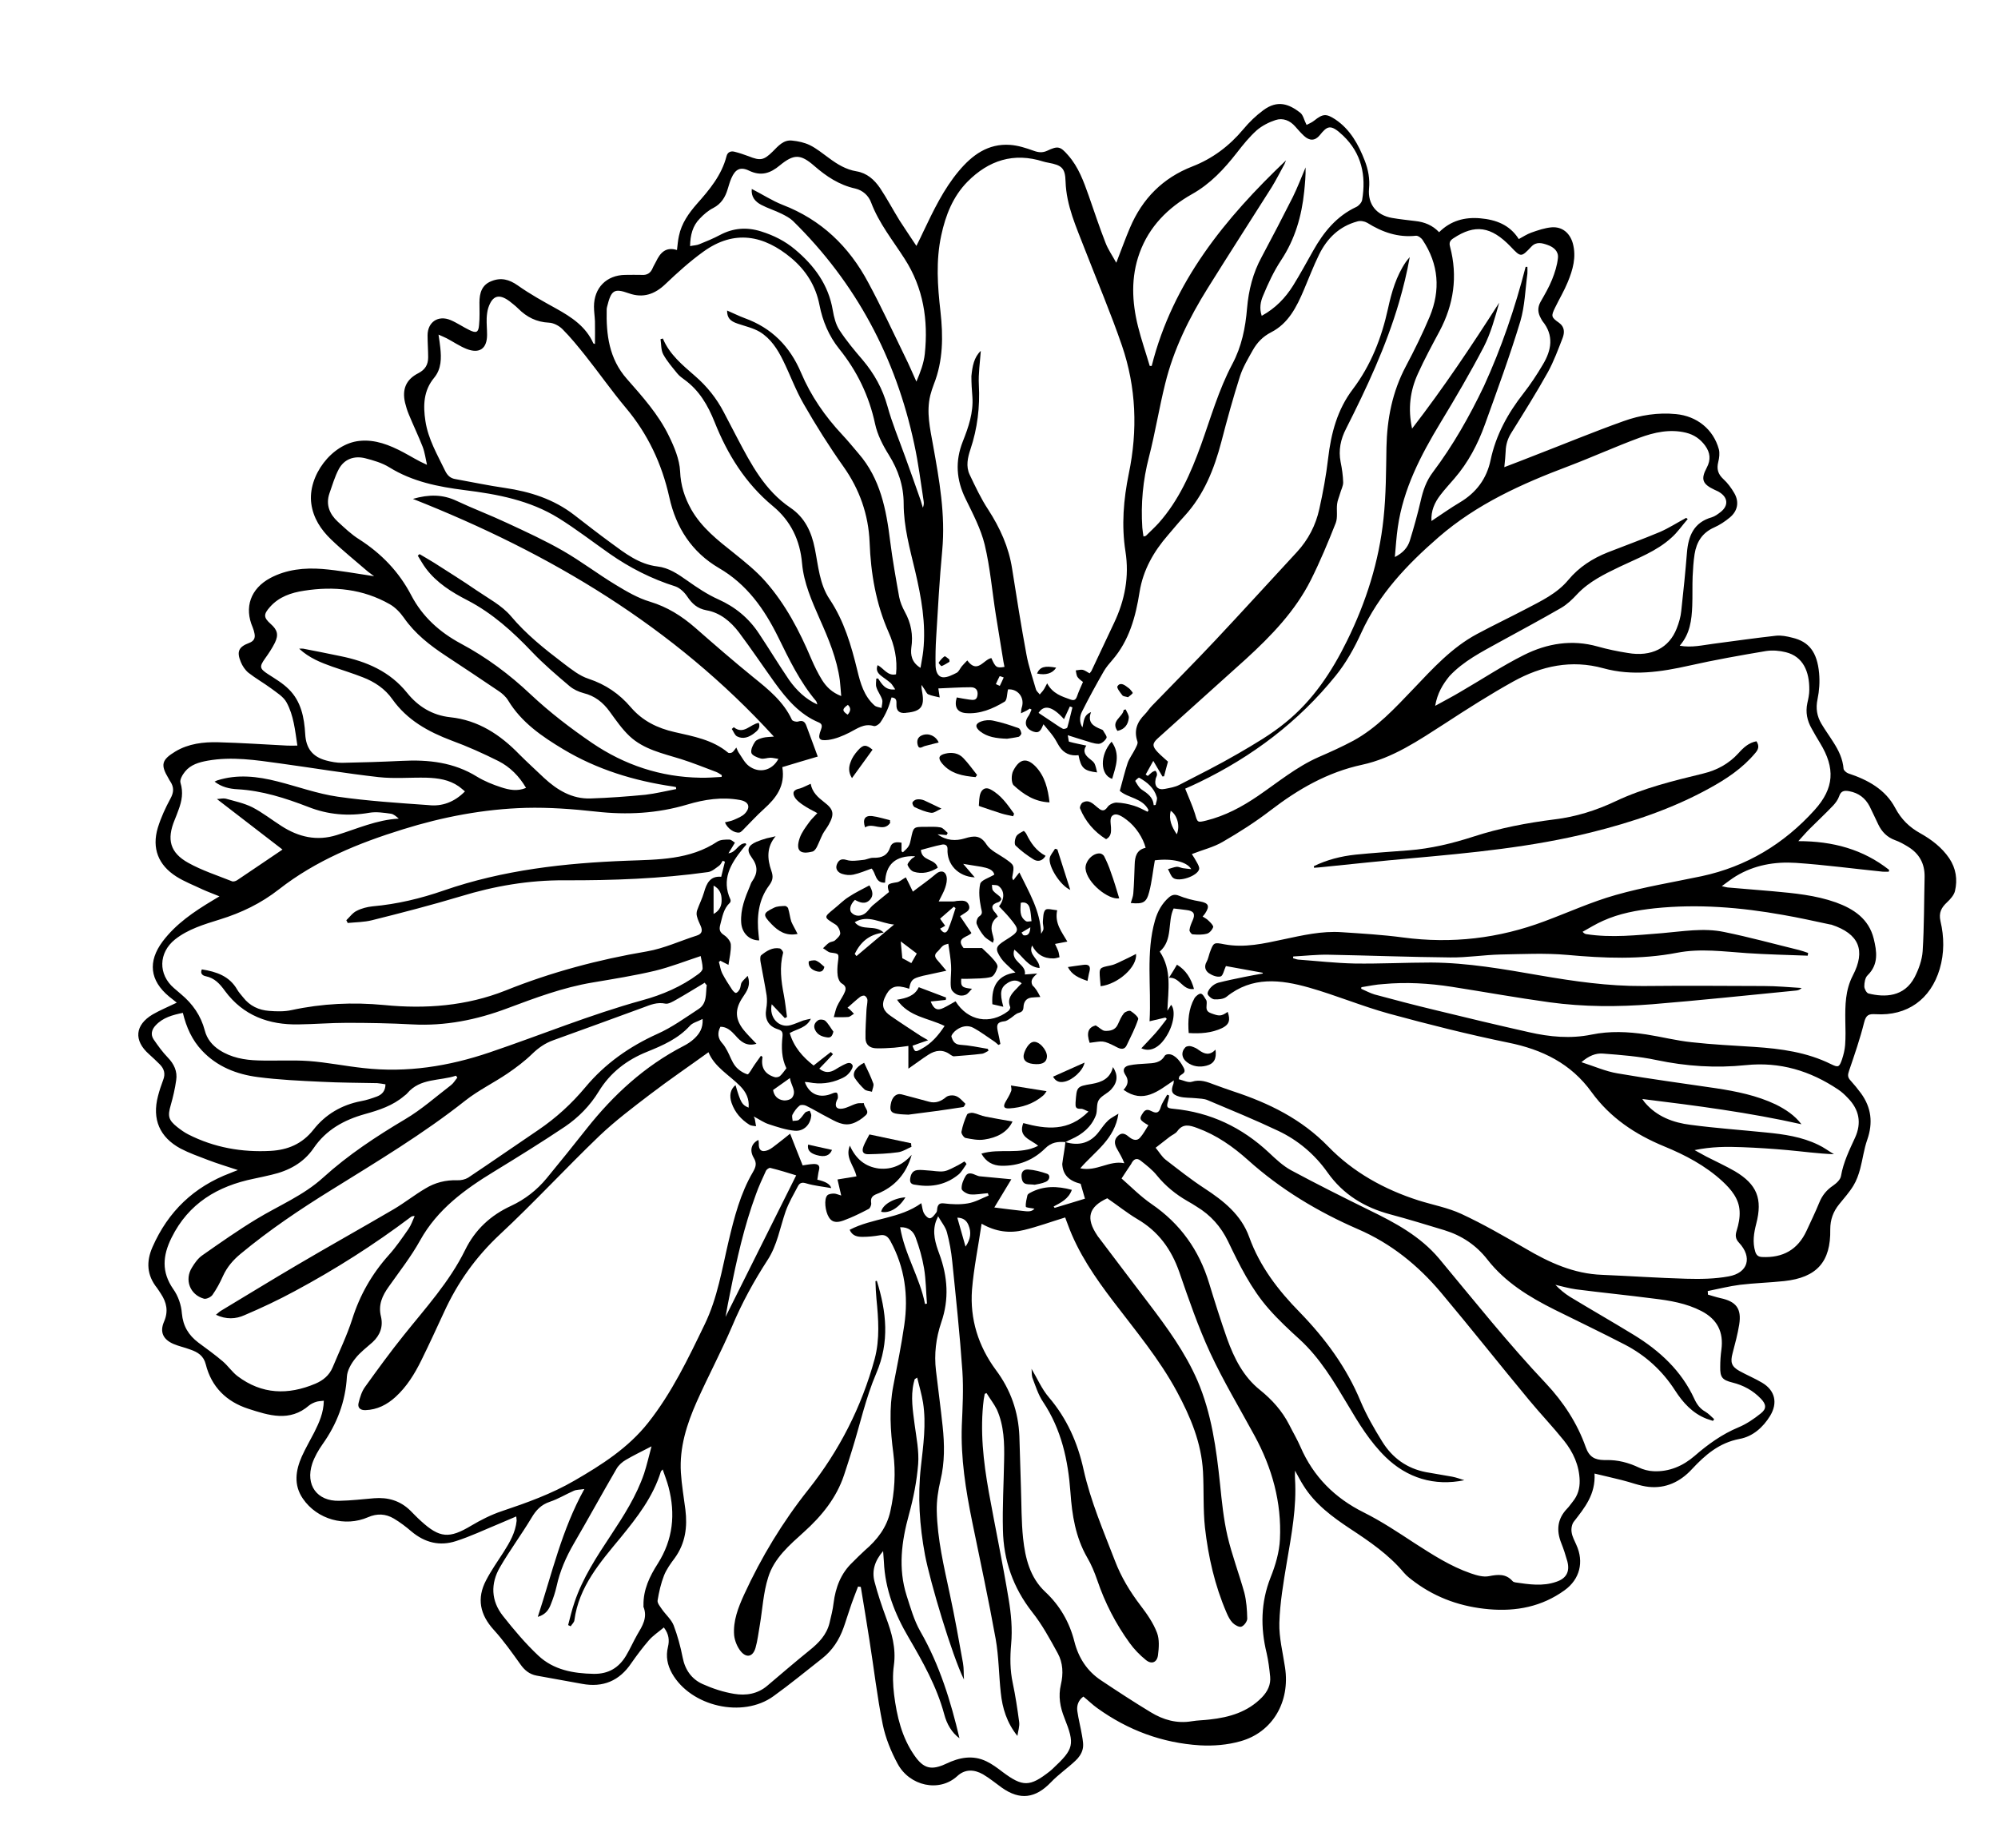 <?xml version="1.0" encoding="UTF-8"?>
<svg id="Ebene_1" data-name="Ebene 1" xmlns="http://www.w3.org/2000/svg" viewBox="0 0 1020.59 944">
  <defs>
    <style>
      .cls-1 {
        fill: none;
      }

      .cls-1, .cls-2 {
        stroke-width: 0px;
      }
    </style>
  </defs>
  <g id="Ebene_5" data-name="Ebene 5">
    <g>
      <path class="cls-2" d="M872.4,661.2c2.1.6,4.2,1.3,6.4,1.8,8,1.7,10.9,5.3,9.6,13.5-.8,4.9-2.1,9.8-3.4,14.7-1.2,4.5-.6,6.7,3.5,9,3.8,2.1,7.9,3.8,11.6,6,6.6,3.9,8.1,10.3,4.1,16.9-3.6,5.9-8.9,10.6-15.6,11.8-10.5,2-17.6,8.2-24.4,15.5-5.9,6.4-13.3,9.9-22,9-4.7-.5-9.3-2.4-13.9-3.5-4.4-1.1-8.8-2.1-13.8-3.3.6,10.7-5.1,17.5-10.6,24.6-1,1.3-1.4,3.6-1.1,5.4.3,2.2,1.5,4.3,2.4,6.4,4,8.7,1.8,17.6-6,23.2-11.6,8.4-24.7,10.9-38.6,9.7-13.8-1.2-26.5-5.5-37.8-13.8-2-1.5-4.1-3-5.7-4.9-7.7-9.2-17.5-15.9-27.4-22.4-9.2-6.1-18-12.6-23.9-22.1-1.4-2.2-2.6-4.5-4.3-7.6,0,2-.1,3.1,0,4.2.9,14.5-1.8,28.6-4.2,42.7-1.7,10.2-3.5,20.6-3.8,30.9-.2,7.5,1.8,15.2,2.9,22.7,2.7,17.5-6.3,33.1-22.7,37.7-6.6,1.9-13.9,2.5-20.8,2.1-19.2-1.2-36.7-7.7-52.4-19-2.4-1.7-4.5-3.8-7.1-5.9-2.5,1.8-3.5,4.5-3.1,7.4.6,4.2,1.7,8.3,2.4,12.5.4,2.4.9,4.9.3,7.1-.5,2.1-2,4.3-3.7,5.8-4,3.8-8.7,7-12.5,11-7.9,8.2-15.8,9.3-25.1,2.7-3.2-2.3-6.2-4.8-9.6-6.8-4.4-2.5-9.1-2.8-13.1.9-9.2,8.5-24.4,5.1-30.5-6.3-3.4-6.3-6.2-13.2-7.6-20.1-2.9-14.3-4.5-28.7-6.8-43.1-1.4-9-2.9-18.1-4.4-27.1-.5-.1-.9-.1-1.4-.2-1.5,3.9-3,7.7-4.3,11.7-1.1,3.1-2,6.3-3.1,9.3-2.2,6.2-5.7,11.6-10.9,15.7-8.3,6.5-16.4,13.2-24.9,19.3-15.7,11.4-42.2,5.3-51.8-11.6-2.4-4.3-3.3-8.7-2.1-13.6.8-3.3.5-6.5-2.1-9.9-2.6,2.2-5.5,4.1-7.6,6.5-3.2,3.7-6.2,7.7-9,11.7-6.1,9.1-14.5,12.6-25.2,10.6-7.7-1.4-15.5-2.8-23.2-4.2-3.7-.7-6.2-2.8-8.3-5.8-4.3-6-8.6-12.1-13.6-17.6-7-7.7-8.8-16-3.9-25.3,2.6-5,5.9-9.7,9-14.5,3.1-4.9,6-9.9,6.6-15.9,0-.5-.1-1.1-.2-2.2-3.2,1.4-6,2.6-8.9,3.8-7.3,3-14.4,6.4-21.9,8.8-8.3,2.7-15.9.8-22.7-4.9-2.8-2.4-5.8-4.7-9-6.6-4.2-2.5-8.6-2.7-13.2-.7-11.7,5.1-26,1.2-33.3-9.5-4.8-7-3.7-14.4-.5-21.6,1.9-4.2,4.2-8.1,6.3-12.2,2.5-5,4.8-10,4.9-16.2-1.5.2-2.8.2-4,.6-1.2.4-2.5,1-3.5,1.8-9.9,8.6-20.6,5.1-31.1,1.7-11.1-3.6-18.8-11.1-21.7-22.7-1.1-4.4-4.1-6.2-7.8-7.5-2.9-1.1-5.9-1.7-8.7-2.9-5.3-2.3-7.1-6.1-4.8-11.4,2.3-5.3,1.3-9.8-1.6-14.2-.7-1-1.3-2.1-2-3-5.2-6.5-5.6-13.4-2.3-20.9,8-18.2,21.2-30.8,39.8-37.8,1-.4,1.9-.8,3.8-1.5-5.8-1.9-10.7-3.4-15.4-5.2-4.7-1.8-9.5-3.5-13.9-5.8-10.7-5.8-14.6-15-11.5-26.8.7-2.7,1.6-5.5,2.6-8.1,1.3-3.2.6-5.8-1.7-8.1-1.8-1.8-3.6-3.5-5.5-5.2-7.9-7-7.2-14.9,1.9-20.3,3.8-2.2,8-3.9,12.3-6-1.4-1.1-2.7-2.1-3.9-3.1-9.9-8.2-11-17.9-3.3-28.2,6.8-9,16-15.2,25.5-20.9.9-.5,1.8-1.1,3.5-2.1-3.4-1.4-6.2-2.4-8.8-3.6-4.4-2.1-9.1-3.9-13.2-6.5-9.3-5.9-12.6-14.5-9.5-24.9,1.6-5.2,3.9-10.2,6.5-15,1.7-3.1,1.8-5.7,0-8.5-.4-.6-.7-1.1-1-1.7-4.2-7-3.6-9.5,3.5-13.8,6.7-4,14.3-4.9,21.9-4.7,11.7.3,23.4,1.1,35.1,1.7,1.6.1,3.2,0,5.3,0-1.2-7.9-1.9-15.4-5.5-22-1.6-3-5-5-7.9-7.2-3.8-2.8-7.9-5.1-11.6-8-1.7-1.4-3.1-3.5-3.9-5.5-2.2-5.3-1.1-7.7,4.2-9.7,2.4-.9,3.3-2.4,2.8-4.8-.2-1.1-.5-2.1-.9-3.1-4.5-10.3-1.1-19.9,9-25.3,8.3-4.4,17.4-5.3,26.5-4.6,8.6.7,17,2.3,26.5,3.7-1.4-1.1-2.7-1.9-3.7-2.8-6.1-5.3-12.5-10.4-18.3-16-5.2-5-9.1-10.9-10.1-18.3-1.9-14.1,10.4-30.5,24.5-32,8.1-.9,15.5,2.1,22.5,5.8,3.8,2,7.5,4.4,12.1,6.4-.7-3.1-1.1-6.3-2.2-9.2-2.2-5.6-4.8-11-7.1-16.6-.8-1.9-1.4-3.9-1.9-5.9-1.6-6.9.5-11.9,6.8-15.1,3.5-1.8,5-4.4,5-8.1s-.3-7.4-.3-11.2c0-6.8,5.4-10.5,11.8-7.8,3.3,1.4,6.3,3.5,9.6,5.1,3.5,1.7,4.6,1.2,4.9-2.6.4-3.8.2-7.7.2-11.5,0-4.8,1.2-9,6.1-10.9,4.9-2,9.1-.9,13.5,2.2,6.2,4.4,12.9,8.1,19.6,11.8,7.9,4.4,15.2,9.2,19,17.8.1.1.4.1.8.3,0-3.9.1-7.8,0-11.6-.1-2.5-.5-5-.5-7.5,0-9.6,6.4-16.1,16-16.2,2.8,0,5.7-.1,8.5,0,2.7.2,4.4-1,5.4-3.3.5-1.2,1.2-2.3,1.8-3.5,2.1-4.4,4.9-7.7,10.7-5.9.3-2.6.5-5,1-7.2,1.3-6.4,5-11.6,9.2-16.4,6.4-7.2,12.6-14.6,15.1-24.3.5-2.1,2.2-2.8,4.1-2.3,2.4.6,4.8,1.4,7.2,2.3,6,2.4,7.7,2.1,12.3-2.4,2.8-2.8,5.5-6.1,9.9-5.6,3.1.3,6.3,1,9,2.3,3.5,1.7,6.6,4.3,9.8,6.6,4.3,3.2,8.7,5.9,14.1,6.8s9.1,4.3,12,8.5c3.6,5.4,6.6,11.1,10,16.6,2.6,4.1,5.4,8.1,8.6,13,1.6-3.2,2.6-5.2,3.5-7.2,5.2-10.9,10.4-21.8,18.2-31.1,6.8-8.1,14.9-14.1,26.2-13.3,4.1.3,8.1,1.6,12,3,2.5.9,4.5,1.1,6.9,0,5.5-2.6,6.7-2.3,10.7,2.3,5.3,6,7.9,13.3,10.5,20.6,2.8,8,5.5,16.2,8.6,24.1,1.3,3.4,3.4,6.4,5.5,10.2,2.6-6.6,4.6-12.3,7-17.9,6.3-14.8,16.7-25.4,31.9-31.3,10.3-4,18.9-10.5,26-19,3-3.6,6.4-6.9,10.2-9.7,7.3-5.4,13.1-3.2,18.9,1.3,1.5,1.2,1.9,3.7,3.2,6.2,1.1-.6,2.7-1.2,3.9-2.2,4.4-3.5,6.1-3.7,10.8-.6,7.6,5.1,11.8,12.8,15,21,1.8,4.6,2.7,9.4,2.2,14.4-.7,7.9,3.8,13.5,11.7,14.9,4,.7,8,1.1,12,1.6,4.6.5,8.7,2.1,12.1,5.7,5.9-5.9,13.1-7.8,21-7.1,7.9.7,15,3.2,19.7,10.6,2.2-1.2,4.2-2.5,6.4-3.3,3.4-1.2,6.9-2.4,10.4-2.7,5.4-.4,9.3,2.9,10.8,8.2,1.9,7,0,13.5-2.6,19.8-1.8,4.4-4.3,8.6-6.4,12.9-2.2,4.5-2.1,5,2,7.9,2.9,2.1,2.8,5,1.8,7.7-2.3,5.9-4.5,11.9-7.5,17.4-5.9,10.6-12.4,20.9-18.8,31.2-1.8,2.9-2.7,5.9-2.8,9.2-.1,2.6-.4,5.1-.7,8.2,5.1-2,10.1-3.8,15-5.8,15.3-5.9,30.5-12.2,45.9-17.7,8.6-3.1,17.6-4.5,26.8-3.6,10.6,1,19.1,7.7,21.9,18,.5,2,.2,4.4-.3,6.4-.9,3.6-.2,6.2,2.6,8.8,2.2,2,4.1,4.6,5.6,7.2,2.6,4.5,1.7,9.1-2.3,12.4-2.4,2-5.1,3.8-8,5.1-6.1,2.7-9,7.4-10,13.6-.6,3.8-.8,7.6-1,11.4-.2,5,0,10.1-.2,15.1-.3,7.2-1.1,14.2-6.4,20.3,6.2,1.1,11.7-.3,17.2-1,10.6-1.4,21.2-2.9,31.9-4.1,2.8-.3,5.7.3,8.4,1,8.5,2,12.7,7.3,13.7,18.1.4,4.4.1,9-.8,13.3-1,4.7-.3,8.7,2,12.6,1.9,3.2,4.1,6.2,6.1,9.4,2.7,4.2,4.8,8.5,5.2,13.6.1.8,1.5,2,2.4,2.3,10,3.3,19,8.2,24,17.7,3.1,5.8,7.2,9.8,12.8,12.9,5.7,3.2,11,7.2,14.8,12.8,3.4,5.1,4.3,10.8,2.9,16.7-.5,2.1-2.4,4.2-4,5.7-2.9,2.7-4.4,5.3-3.4,9.7,1.9,8,2,16.3-.4,24.4-4.6,15.5-16.6,24.1-32.7,23.1-3.5-.2-4.9.3-5.9,4.2-2.1,8.4-4.9,16.5-7.7,24.7-.7,2-.8,3.3.7,4.9,1.9,2.1,3.7,4.3,5.4,6.6,5.3,7.3,6.2,15.1,3.2,23.7-1.7,4.8-2.3,9.9-3.6,14.8-.8,3-1.9,6.1-3.5,8.7-2,3.3-4.7,6.3-7.2,9.4-3.1,3.8-4.6,7.9-4.6,12.9.3,16.6-6.9,24.6-23.5,26.4-7.5.8-15.1,1-22.6,1.9-5.5.7-11,2.1-16.5,3.2.1.8.1,1.3.1,1.8ZM544.2,583.3c7,2.1,12.9.5,17.3-5.5,1.4-1.9,2.8-3.9,4.6-5.6,1.3-1.2,3-2,5.2-3.4-1.9,13.1-12,19.2-19.5,27.9,8.4,1.8,14.8-4.2,22.5-2.6-1-2.7-2.4-5-3.7-7.3-1.4-2.4-1.7-4.8.6-6.8,2.2-2,4-.6,5.8.9,1.8,1.4,3.8,1.9,5.3.2,1.7-1.9,2.9-4.2,4.3-6.4-4.7-2.7-4.8-3.3-2.7-6.4,1.4-2.1,2.9-1.5,4.5-.7,2.4,1.2,3.7.7,4.5-2.1.7-2.3,2.2-4.3,3.3-6.4.3.1.7.3,1,.4-.1.9-.2,1.8-.5,2.7-1,3.3-.7,3.8,2.7,4.1,18.9,1.8,35,9.5,48.8,22.4,3.5,3.3,7.1,6.7,11.3,9,13.2,7.1,26.6,13.8,40,20.4,13.2,6.4,26,13.3,35.6,24.7,17.9,21.5,35.4,43.5,54.7,63.9,8.8,9.4,15.9,20.2,20.2,32.4,1.8,5.1,4.7,6.5,9.3,6.6h1.3c5.8-.1,11.2,1.3,16.5,3.8,2.3,1.1,5,1.8,7.5,1.9,8,.4,15.1-2.7,21-7.8,6.8-5.9,14-11.1,22.4-14.6,4.1-1.7,7.9-4.3,11.4-7.1,3.1-2.4,2.8-4.7.1-7.5-4-4.2-8.9-6.9-14.6-8.3-5.2-1.3-6.3-2.7-6.2-8,0-3,.2-5.9.6-8.8,1.2-9-2.1-15.5-10.2-19.7-7.7-4-16.2-5.4-24.6-6.4-13.1-1.7-26.3-3-39.5-4.7-3.6-.5-7-1.5-10.5-2.3,2.3,2.4,4.7,4.4,7.4,6.1,10.9,6.6,21.9,12.9,32.7,19.5,13.2,8.1,24.3,18.3,30.9,32.7,1.3,2.8,2.9,5,5.6,6.5,1.7,1,3,2.5,4.5,3.8-.2.3-.4.6-.6.9-1.1-.4-2.2-.7-3.3-1.1-7.2-2.8-12.1-8.3-16.1-14.5-6.5-10.1-15.1-17.9-25.7-23.4-11.8-6.1-23.9-11.9-35.8-17.8-13-6.5-25.3-14-34.4-25.7-5.7-7.3-13.1-12.2-21.9-14.9-9.2-2.8-18.4-5.6-27.7-8.1-13.1-3.5-24-10.1-32-21.4-6.5-9.2-15-16.4-25.1-21.2-11.8-5.6-24-10.6-36.1-15.7-1.8-.8-4-.8-6-1-2.8-.3-5.7-.1-8.4-.8-4-1.1-4.6-2.8-3.1-6.6.1-.4.1-.8.2-1.7-8,5.4-15.5,12.1-25.7,4.8,2.5-2.6,2.7-5.1.9-7.7-1.7-2.6-.5-4.3,2.1-4.8,2.9-.6,5.8-.7,8.8-.9,3.6-.2,7.1-.3,9.2-3.9.2-.4.8-.7,1.3-.8,2.9-.6,6.1,2.3,8.4,6.8,1.6,3-1.2,3.1-2.2,4.5-.1.2-.1.4-.3,1.4,2.2.5,4.8,1.9,6.7,1.3,4.3-1.4,7.9.1,11.6,1.5,3.2,1.2,6.4,2.3,9.6,3.4,18.2,6,34.8,14.1,48.5,28.2,12.7,13.1,28.6,21.9,46.1,27.5,7.3,2.3,15,3.7,21.9,6.9,11.2,5.2,21.9,11.4,32.6,17.6,12.2,7.2,24.8,13,39.3,13.5,14.3.6,28.6,1.6,43,2,7.2.2,14.5.1,21.6-1.2,10-1.8,12.2-9.8,5.3-17.2-1.8-1.9-2-3.7-1.2-6.2,1-3.2,1.7-6.6,1.5-9.9-.3-6.4-4.3-11.1-8.8-15.3-8.7-8-19-13.4-29.7-17.8-14.8-6.1-27.6-14.6-37.1-27.7-10.5-14.6-25.2-21.8-42.6-25.3-20.5-4.2-40.7-9.3-60.9-14.8-13.8-3.8-27.1-9.4-40.8-13.3-14.5-4.1-29.1-5.9-42.2,4.7-1.5,1.2-4.1,1.4-6.2,1.3-1.2-.1-2.9-1.5-3.4-2.6-.3-.9.7-2.6,1.6-3.5,1-1.1,2.4-2,3.8-2.4,4.3-1.1,8.7-2,13.1-2.9,3.2-.7,6.5-1.2,9.7-1.8-.1-.1-.1-.3-.2-.4-6.6-1.2-13.2-2.4-18.7-3.4-1,2.1-1.5,5-2.7,5.3-1.7.5-4.3-.5-5.9-1.6-1.8-1.2-2.7-3.3-1.3-5.8.8-1.4,1.1-3.1,1.6-4.6,2-5.4,2-5.5,7.6-4.4,10.2,1.9,20.1-.4,29.9-2.5,9.9-2.1,19.7-4.4,29.9-3.7,10.5.7,21,1.3,31.4,2.7,24.9,3.3,48.9.5,72.3-8.3,12.1-4.5,23.9-9.9,36.3-13.4,14.4-4.1,29.2-6.5,43.9-9.6,22.9-4.9,42.1-16.5,57.7-33.8,10.1-11.2,10.6-21.4,2.8-34.2-1.5-2.4-2.9-4.9-4.3-7.4-2.3-4-3.2-8.3-2.2-13,.5-2.2,1-4.5,1-6.8.1-9.2-3.1-17-12-19.2-3.2-.8-6.8-1.1-10.1-.6-13.1,2.2-26.1,4.5-39,7.4-14.7,3.3-29.2,5.5-44.1,1.4-16.3-4.5-31.6-1.2-45.9,6.7-11.9,6.6-23.5,14-35,21.5-13.4,8.6-26.6,17.7-42.4,21.1-17.6,3.8-32.5,12.4-46.6,23.2-7.8,6-16.1,11.3-24.6,16.2-4.6,2.7-10.1,4-15.7,6.2.9,1.4,1.8,2.8,2.6,4.3.6,1.1,1.4,2.5,1.1,3.5-1,3.5-10.3,6.6-13.2,4.4-1.3-1-1.8-3-2.7-4.5,1.5-.4,2.9-1,4.4-1.2,1-.1,2.1.5,3.2.7,1.3.2,2.6.3,4.3.5-2.3-3.9-10-5.6-18.6-4.5-1,5.5-1.5,10.9-2.9,16.2-1.4,5.4-3.1,6.2-9.4,5.6.5-1.7,1.2-3.3,1.3-4.9.4-4.9.5-9.8.7-14.7.1-4.1,1-7.6,5.6-8.6-1.3-5-5-10.8-9.7-14.3-1.8-1.4-4.4-3.1-6.1-2.7-3,.8-2,4.1-1.9,6.6.1,2.4.1,4.6-2.5,6-6.1-3.8-10.6-9.1-13.3-15.7-.3-.7.5-2.5,1.3-3,3.2-1.8,5.3.6,7.5,2.4,1.8,1.5,3.3,2.7,5.3-.2.8-1.2,3-2.2,4.5-2.2,3,.1,6,.7,8.9,1.6,2.4.7,4.7,2,7,3.1.2-.3.3-.6.5-.8-3-6.3-10.7-6.2-14.7-9.9,1.4-5,2.5-9.7,4-14.2.9-2.5,2.6-4.7,3.8-7.1.6-1.2,1.6-2.9,1.2-3.9-1.9-5.6-.2-9.9,3.8-13.9,1.3-1.3,2.3-3,3.6-4.3,10.8-11.2,21.8-22.2,32.4-33.5,14-14.9,27.8-30.1,41.7-45.1,5.8-6.3,9.6-13.7,11.4-21.9,1.9-8.5,3.5-17.2,4.5-25.8,1.5-12.9,4.7-25,12.6-35.4,9.3-12.3,14.7-26.2,18-41.2,1.8-8.3,4.2-16.6,9.1-23.8.6-.9,1.4-1.7,2-2.5-1.4,8-3.3,15.6-5.5,23.2-6.6,22.5-16.5,43.6-27,64.4-2.8,5.4-4,11-2.8,17.1.7,3.4,1.2,6.9,1.3,10.4,0,1.9-1.1,3.8-1.6,5.7-.5,1.8-1.3,3.5-1.5,5.3-.4,3.2.4,6.8-.7,9.7-3.9,9.9-8,19.7-12.7,29.1-8,15.9-20.2,28.5-33.2,40.4-14.9,13.5-30,26.9-44.9,40.4-3,2.7-3,4.1-.2,7.1,1.7,1.8,3.7,3.4,5.3,4.9-.8,2.8-1.4,5.2-2,7.5-.3,0-.6,0-.8.1-1.5-2.6-3-5.1-4.7-8-1.5,2.7-2.7,4.9-3.9,7,.4.2.7.5,1.1.7.8-.7,1.5-1.4,2.3-2,.5-.3,1.4-.7,1.6-.6.5.4.8,1.2.8,1.9s-.5,1.4-.7,2.2c-.8,3.8,1.1,5.9,4.8,5.1,2.5-.5,5.1-.9,7.2-2,10.1-5.2,20.3-10.3,30.1-16,8.4-4.9,16.9-9.8,24.4-16,13.8-11.2,23.5-25.8,31.3-41.7,9.7-19.7,16.3-40.4,18.6-62.3,1.3-12.1,1.3-24.3,1.5-36.4.3-14.6,3-28.4,9.9-41.4,4.4-8.3,8.6-16.8,12.2-25.4,5.6-13.5,4.6-26.8-3.6-39.1-.7-1.1-2.4-2.3-3.4-2.2-9.2,1-17.2-1.8-24.9-6.6-1.4-.8-3.5-1.2-5.1-.7-9.2,2.5-15.4,8.6-19.5,16.9-2.9,5.9-5.2,12-7.8,18.1-3.7,8.7-7.9,17.1-16.7,21.6-4.3,2.2-7.2,5.3-9.4,9.2-2.4,4.3-5,8.6-6.5,13.2-3.5,11-6.6,22.2-9.5,33.4-3.7,14.1-8.9,27.2-18.9,38.1-2.9,3.1-5.6,6.5-8.4,9.7-7.3,8.4-12.7,17.8-14.5,29-2,12.7-5.3,24.9-14,34.9-1.5,1.7-3,3.5-4.2,5.5-3.9,6.8-7.7,13.7-11.2,20.7-1.3,2.5-1.4,5.5.2,8.1.8-2.9.4-6.2,4.4-7.8-2,5.4,1.3,7.2,5,8.7.4.2.9.3,1.1.6.7,1.3,2.2,3.1,1.8,3.9-.7,1.4-2.6,3-4,3-2.5,0-5-1.1-7.5-1.8-2.5-.7-5-1.6-8.3-2.6.4,1.8.4,3.2.7,3.3,2.8.8,5.7,1.3,8.8,2-2.1,3.1-.4,5.1,1.9,6.9.9.7,1.8,1.4,2.3,2.3.6,1.3.9,2.8,1.3,4.5-6.7-.8-8.2-2.2-9.5-8.8-4.1.5-7.5-.9-9.8-4.5-1.1-1.7-1.9-3.5-3.1-5.1-1.4-2-3.1-3.8-5-6.2-1.2,2.8-2,4.8-5,3.8-4.1-1.4-5.2-4.6-2.6-8.1.7-1,1-2.2,1.5-3.2-.3-.2-.6-.3-.9-.5-.5.3-1,.7-1.6,1-.9.5-1.9.9-2.9,1.4.1-1,.1-2,.4-2.9,1.7-5.1-2-9.7-7-9.3-.6,2.3-.4,5.5-1.8,6.3-6,3.6-12.5,6.4-19.8,5.8-4.4-.4-6-3.2-4.6-8,2.1.4,4.2.8,6.4,1.1,1.8.2,3.8.7,4.2-2.2.4-2.8-1.1-4.1-3.4-4.1-5.6,0-11.3.4-16.6.6.3,1.8.5,3.2.7,4.6-2-.5-4.1-.8-5.9-1.6-.8-.4-1.3-1.7-1.9-2.6-.5-.7-1-1.4-1.5-2.2-.1,1.5.2,2.7.4,4,1.2,7-.7,9.5-7.8,10.2-.2,0-.4,0-.7.1q-4.9.5-4.7-4.3c0-1.6.3-3.4-2.5-3.6-.7,2.2-1.3,4.4-2.2,6.4-1,2.3-2.2,4.5-3.6,6.5-.7.9-2.4,2-3.3,1.7-5-1.5-8.5,1.4-12.5,3.4-3.4,1.7-7,3.2-10.7,3.7-4.8.6-5.5-.6-3.8-5.1.6-1.6.9-3-1-3.8-9.9-4.1-16.5-12-22.6-20.4-6.1-8.5-12-17.3-18.3-25.7-4.2-5.5-9.6-10-16.5-11.2-4.8-.9-7.4-3.4-9.9-7.1-1.4-2.1-3.7-4.3-6-5.1-12.1-3.8-23.3-9.5-33.6-16.7-8.7-6.1-17.1-12.6-26.1-18.2-14.7-9.1-31.2-12.2-48.1-14.3-13.4-1.7-26.5-4.3-38.3-11.6-3.7-2.3-8.2-3.6-12.5-4.7-5.5-1.3-10.5.4-13.3,5.5-2.1,3.9-3.3,8.2-4.8,12.4-2,5.8,0,10.6,4.2,14.5,3.5,3.2,6.9,6.5,10.9,9,11.4,7.3,20.4,16.6,26.7,28.7,5.7,10.9,14.5,18.8,25.3,24.6,13.1,7,24.8,15.7,35.7,26,9.7,9.1,20.4,17.3,31.4,24.8,16.5,11.2,35,17.4,55.2,17.7,3.6.1,7.2-.2,10.9-.4,0-.3.1-.6.1-.9-1-.6-1.9-1.3-3-1.7-5.9-2.2-11.8-4.6-17.8-6.5-9.3-2.9-19.1-4.9-26.4-11.8-3.8-3.6-6.9-8.1-10.1-12.5-3.4-4.7-7.6-8-13.3-9.4-2.6-.7-5.2-1.9-7.2-3.6-6.6-5.6-13.2-11.2-19.2-17.5-9.8-10.3-20.2-19.7-32.9-26.3-8-4.1-15.7-8.9-21.2-16.2-1.6-2.1-2.8-4.4-4.2-6.6.3-.3.6-.5.9-.8,2.5,1.5,5,2.9,7.4,4.4,7.3,4.7,14.6,9.2,21.7,14.1,6,4.1,12.9,7.7,17.5,13.1,7.9,9.4,17.2,16.8,26.8,24.1,4.1,3.1,8.3,6.5,13,8,8.7,2.9,15.7,7.7,21.5,14.5,6,7,13.6,10.7,22.4,12.7,9.6,2.2,19.4,3.9,27.3,10.5.4.4,1.7.2,2.2-.2.8-.6,1.3-1.6,2-2.4.5,1,.8,2.1,1.5,3,1.5,2.2,2.8,4.8,4.9,6.4,5.3,4,11.9,2.4,15.1-3.6-1.5-.2-2.8-.6-4.1-.6-1.6,0-3.4.8-4.9.4-1.8-.5-4.5-1.6-4.8-2.9-.4-1.7.8-4.1,1.9-5.7.8-1.1,2.6-1.6,4-2,1.6-.4,3.4-.4,5.6-.6-51.2-56.1-114-93.6-184.4-121.4,8.3-2.4,15.3-2.3,22.3,1,8.5,4,17.3,7.3,25.8,11.3,9.7,4.5,19.5,9,28.7,14.3,9.2,5.3,17.7,11.8,26.8,17.3,5.6,3.4,11.4,6.8,17.5,8.6,8.9,2.7,16.2,7.3,23.1,13.3,9.8,8.6,19.6,17.1,29.7,25.3,7.7,6.2,15.4,12.4,19.7,21.7.3.7,2.2,1.2,3.2.9,2.3-.7,3.4,0,4.2,2.2,1.9,5.2,3.9,10.4,5.8,15.7-6.2,1.8-12.1,3.6-18.1,5.4,1.6,9.6-3.1,15.7-9.3,21.3-3.9,3.5-7.4,7.4-11.1,11.1-.4.4-1,.9-1.5,1-2.6.4-6.2-2.1-7.4-5.2,1.5-.4,3-.6,4.4-1.2,2-.9,4.4-1.8,5.8-3.3,3.1-3.3,1.9-6.1-2.5-6.9-9.2-1.7-18.2-.3-26.9,2.3-15.4,4.6-30.9,5.4-46.8,3.6-11.8-1.3-23.8-2.2-35.7-1.9-21.4.6-42.4,4.6-62.9,11-22.6,7-44.4,15.9-63.2,30.6-9.2,7.2-19.2,12-30.2,15.4-8,2.5-16.2,4.9-22.9,10.2-8.5,6.8-8.7,17.9-.5,24.9,1.2,1,2.3,2,3.5,3,6,5,10.2,11,12.2,18.6,1.1,4.3,3.8,7.6,7.5,10,6,3.9,12.8,5.1,19.7,5.3,8.6.3,17.3-.3,25.9.3,9.4.7,18.6,2.6,28,3.6,22.1,2.5,43.5-.9,64.4-8,26-8.8,51.4-19.3,77.9-26.6,10.3-2.8,20.1-7,28.7-13.4,1-.7,2.2-1.9,2.2-2.9,0-2.3-.7-4.6-1-6.3-7.9,2.6-15.5,5.6-23.3,7.5-10.5,2.5-21.3,4.2-31.9,6-15.1,2.5-29.4,7.9-43.6,13.2-15.7,5.9-31.7,9.1-48.5,8.2-11.1-.6-22.3-.8-33.5-.8-8.2,0-16.4.7-24.6.8-15.2.3-28.3-4.5-37.6-17.1-2.6-3.6-5.3-6.6-9.8-7.5-1.6-.3-3-1.4-2-3.5,7.5,1.2,14.1,3.4,18.1,10.4.8,1.4,2,2.6,3,3.9,3.4,4.4,8,6.5,13.3,6.9,3.8.3,7.8.4,11.4-.4,15.7-3.4,31.4-4.1,47.3-2.6,21.2,2.1,42.1.5,62-7.4,23.4-9.4,47.5-15.8,72.3-20,8.7-1.5,17-5.4,25.5-8.1,2.7-.9,2.9-2.6,1.9-4.9-.7-1.6-1.5-3.2-1.9-4.9-.3-1-.2-2.2.1-3.1,1.1-3.1,2.6-6,3.5-9.1,1.3-4.7,3.2-8.5,8.8-8,.4-1.6.7-2.9,1-4.1s.6-2.4.9-3.6c-.4-.2-.8-.3-1.1-.5-.6.8-1,1.9-1.8,2.5-1.8,1.3-3.7,3-5.7,3.3-24.3,3.4-48.8,4.3-73.4,4.2-18.1-.1-35.7,2.9-53,8.2-15,4.5-30.1,8.4-45.3,12.2-4,1-8.3,1-12.4,1.4-.2-.5-.5-1-.7-1.4,1.7-1.6,3.2-3.8,5.3-4.8,2.5-1.3,5.4-2,8.1-2.3,12.5-1.1,24.6-4,36.4-8.1,30.3-10.5,61.8-14,93.6-15.2,15.9-.6,32.1-.4,46.2-9.8,1.6-1,4-1,6-1,1,0,2,1,2.9,1.6-.6.9-1.1,1.9-1.7,2.8-.5.9-1.1,1.7-1.6,2.6,4.1-.4,4.9-5.2,8.8-5.1.2.5.3.7.3.7-.6.7-1.3,1.4-1.9,2.2-6.1,7.6-10.9,15.6-6.2,25.8.2.5.1,1.4-.3,1.7-3.3,3.1-3.8,7.2-4.9,11.2-.7,2.6-.2,3.9,2.1,5.4,1.5,1,3.2,3.1,3.3,4.7.2,3.4-.7,6.8-1.2,10.4-1.7-.9-2.9-1.5-4.1-2.1-.3.2-.5.4-.8.6.6,1.9.8,4,1.7,5.8,1.5,2.9,3.3,5.7,5.1,8.4.5.7,1.5,1.8,2,1.6.8-.2,1.5-1.2,1.9-2,.5-1.1.4-2.5,1-3.4.7-1.1,1.8-1.9,3-3.3,1.8,4.9-.4,7.8-2.4,10.8-4.4,6.4-4.1,11.7,1,17.6,1.8,2.1,3.8,4.1,5.9,6.3-5.2,1.5-8.1-1.2-10.8-4.3-2.1-2.3-4.3-4.4-7.6-4.4q-2.5,4.7,1,8.5c1,1.1,1.8,2.5,2.5,3.8,1.4,2.6,2.3,5.5,4.1,7.8,1.5,1.9,3.9,3.5,6.2,4.2.7.2,2.4-3.2,3.7-5,1.1-1.5,2.1-3,3.2-4.5.3.2.5.4.8.6-.9,5.3,1,8.7,6.1,10.3.8.3,2.2,0,2.8-.5,1.2-1.1,2.2-2.6,3.3-4-2.5-5.1-2.6-10.7-2-16.2.2-2.1-.1-3-2.3-3.7-5.1-1.6-6.9-5.4-6-10.5.4-2.2.5-4.6.2-6.8-.9-5.7-2.1-11.4-3.1-17.1-.2-1.1-.3-2.9.3-3.4,2.7-2.2,5.8-4.2,9.5-3.5.7.1,1.9,1.7,1.7,2.3-1.9,7.2-1,14.3.4,21.5.7,3.7,1.1,7.5,1.6,11.2-.4.2-.7.4-1.1.6-2.1-2.3-4.3-4.5-6.7-7.1-1.5,6.9,3.8,12.3,9.6,10.7,2.2-.6,4.3-1.6,6.5-2.4,1.3-.4,2.6-.6,3.9-.9-2.2,4.7-6.9,5.1-10.8,7.3,2.1,7.2,6.7,12.3,12.2,16.6,3.1-2.5,6-4.7,8.8-6.9.4.4.7.8,1.1,1.1-2.3,2.5-4.6,5-7,7.4,2.8,2.3,5.4,2.1,8.1.5,1.3-.8,2.6-1.6,4-2.3,1.7-.8,3.8-2.1,4.9.1.4.9-.9,3.1-2,4.2-1,1.2-2.6,2.1-4.1,2.7-5.1,2.3-10.5,2.9-16.1,1.8-.7-.1-1.4-.2-2.2-.2,2.3,6.5,7.9,8.6,14.2,5.8.7-.3,1.9-.6,2.2-.2.5.5.5,1.6.5,2.4,0,.5-.4,1-.6,1.5-1.2,3-.1,4.6,3,4.1,2.5-.4,4.8-1.9,7.3-2.6,1.1-.3,2.4-.1,3.6-.2-.1,2.1,3.2,4.1.9,6.2-1.9,1.8-4.3,3.4-6.8,4.2-4.7,1.5-8.7-1.1-12.7-3.2-3.7-1.9-7.3-4.1-11-5.9-.9-.4-2.6-.6-3.3,0-1.5,1.2-2.7,2.9-3.6,4.6-.4.8,0,2.1.1,3.2,1.1-.2,2.5,0,3.2-.6,1.3-1,2.1-2.5,3.2-3.7.5-.5,1.5-.6,2.3-.9.3.8.8,1.5.8,2.3-.3,4.7-3.8,8.3-8.4,7.9-4.5-.4-8.9-1.9-13.2-3.3-2.6-.8-4.9-2.5-7.8-4,.4.9.6,1.2.6,1.5.2,1.2.4,2.4.6,3.5-1.1-.2-2.4-.2-3.3-.7-4.3-2.7-7.5-6.3-9.2-11.2-1.3-3.8-.6-7,2-9.1,2.7,9.1,3.3,10.1,6.7,11.5.4-4.5-1.3-7.9-4.2-10.9-5.7-5.8-13.2-9.8-16.3-17.4-10.1,7.3-20.1,14.1-29.8,21.5-8.9,6.8-17.8,13.5-25.9,21.2-17.2,16.5-33.4,34.1-50.9,50.4-12.3,11.5-21.6,24.6-28.5,39.7-3.8,8.2-7.6,16.5-11.6,24.6-3.4,6.9-7.4,13.4-13.2,18.7-4.3,3.9-9.3,6.5-15.3,6.7-2.7.1-4.2-1.3-3.5-3.8.7-2.8,1.6-5.8,3.3-8.1,6.4-8.9,12.8-17.7,19.7-26.3,11.2-14,23.4-27.3,31.4-43.6,5.1-10.4,13-17.7,23.4-22.5,7.1-3.3,13.3-8.1,18.3-14.2,6.9-8.4,13.7-16.8,20.4-25.3,13.7-17.3,29.6-31.9,49.3-42.1,2-1,4-2.3,5.7-3.9,2.5-2.4,4.5-5.2,4.2-10-2.6,1.4-5.1,1.9-6.5,3.5-6,6.6-13.8,10-21.7,13.2-10.5,4.2-19,10.7-24.9,20.4-4.4,7.2-10.3,13.2-17.2,17.9-11.8,7.9-23.9,15.4-36,22.8-15.1,9.2-29.1,19.3-38,35.3-4.6,8.3-10.5,15.8-16,23.6-3.3,4.6-5.5,9.3-4,15.3,1.2,5.1-.4,9.5-4.3,13.1-3,2.7-6.4,5.2-8.8,8.3-2.1,2.6-4.1,6.1-4.3,9.2-.7,12.9-5.1,24.3-12.5,34.7-2.1,3-4,6.3-5.2,9.8-3.6,10.9,2.4,19.3,13.8,19,5.9-.1,11.8-.8,17.7-1.3,7.1-.6,13.4,1.2,18.6,6.3,1.8,1.8,3.5,3.6,5.4,5.3,9.6,8.8,14.5,9.1,25.7,2.4,4.9-2.9,10.2-5.6,15.6-7.4,12.8-4.3,25.4-8.8,37.1-15.6,14-8.1,27.5-16.7,37.7-29.6,12.1-15.3,20.5-32.9,28.9-50.3,6.5-13.4,8.8-28.1,12.2-42.5,2.9-12.2,6-24.3,12.4-35.2,1.5-2.6,2.1-4.5.4-7.3-2.3-3.9-1.1-7.4,2.4-9.1.1.6.2,1.1.2,1.6-.2,3.6,1.4,4.9,4.7,3.6,1.7-.7,3.1-2,4.6-3.1,2.1-1.6,4.2-3.3,6.7-5.3,2.3,5.8,4.2,10.8,6.4,16.2,1.4-.2,3.4-.6,5.4-.7,2.2-.1,3.7.5,2.9,3.3-.4,1.5-.5,3.1-.8,4.7q6.4,1.4,7.1,4.3c-4.4-.8-8.7-1.2-12.7-2.4-2.2-.7-3.4-.3-4.3,1.4-2.2,4.2-4.7,8.4-6.3,12.9-2.9,8.4-4.3,17.3-9.2,24.8-7,10.8-13.1,21.9-18.1,33.8-5.6,13.1-12.3,25.6-18.1,38.6-5.1,11.5-8.9,23.4-8.1,36.2.4,6.3,1.5,12.6,2.3,18.9,1.1,8.9,0,17.2-5.4,24.7-2.1,2.8-4.2,5.7-5.5,8.9-1.6,4.1-2.6,8.5-3.3,12.8-.2,1.4,1.3,3.1,2.3,4.6,1.9,2.7,4.7,5.1,5.9,8.1,2,5.3,3.5,10.8,4.6,16.4,1.2,6.3,4.6,11.1,10.2,13.6,5.1,2.3,10.6,4.1,16.1,5,6,1,12,.1,17-4.2,7.2-6.1,14.3-12.2,21.6-18.1,4.6-3.7,8.6-7.8,10.1-13.8.8-3.4,1.7-6.8,2.1-10.3,1-7.9,3.7-15.1,9.6-20.7,2.1-2.1,4.2-4.2,6.4-6.2,6.3-5.4,11.2-11.7,13-20,2.2-9.8,2.8-19.8,1.5-29.7-1.5-11.5-2.2-22.9,0-34.3,2-10.3,4.1-20.6,5.6-31,2.2-15,.3-29.5-7.1-43-1.3-2.3-2.7-3.4-5.4-2.9-2.9.5-5.9.8-8.8.8-2.6,0-5.2-.4-6.6-3.6,11.7-6.1,25.6-5.6,36.6-13.6.5,1.9.6,3.8,1.4,5.2.6,1.2,2.2,2.7,3.1,2.5,1.2-.2,2.3-1.8,3.2-3,.5-.7.3-1.9.6-2.8.5-1.4,1.2-2,3.2-1.8,4.1.5,8.3.7,12.3,0,3.7-.6,7.1-2.6,10.6-4-.1-.4-.3-.8-.4-1.2-3,.2-6.1.9-9.1.6-1.6-.2-4.3-1.8-4.3-2.9-.1-2.2.9-4.6,2.1-6.6,1.3-2,3.5-1.1,5.3-.3.7.3,1.5.6,2.2.6,5,.5,10.1,1,15.8,1.5-3,4.9-6,9.9-8.7,14.4,4.7.6,9.4,1.2,14,1.7,2.3.2,4.9.9,6.5-1.1-1.5-.3-4.4-.5-4.4-1-.2-1.9.4-3.9.8-5.8.1-.5.8-1,1.4-1.3,6.8-3.7,13.9-3.5,21.3-1.5-1.7,4.7-5.6,6.5-9.3,8.5.2.2.3.5.5.7,5.2-1.6,10.5-3.1,15.5-4.7-.7-2.3-1.4-4.8-2.2-7.6-5.9-1.5-9.1-4.5-9.4-10.1.5-4.1,1.3-7.7,1.6-11.2h0ZM565.6,612c-9.5,4.4-11.1,10.1-5.1,19,.2.4.5.7.8,1.1,8.5,11.2,16.9,22.4,25.4,33.5,9.5,12.5,18.7,25.1,25,39.6,7.2,16.8,9.6,34.7,11.5,52.7.9,8.9,1.8,17.9,3.8,26.6,2.3,9.8,5.9,19.2,8.6,28.9,1.1,4.3,1.4,8.8,1.5,13.3,0,1.4-1.6,3.6-3,4.1-1.1.4-3.3-.8-4.4-1.9-1.4-1.4-2.4-3.4-3.2-5.3-6-13.9-9.3-28.5-11-43.4-1-9.4-.5-19-1-28.5-.8-14.8-6.4-28.1-13.3-40.9-9-16.7-21.1-31.1-32.5-46.1-9.3-12.2-18-24.8-23.3-39.4-.5-1.4-1.1-2.8-1.3-3.5-7.2,2.2-14,4.7-21,6.4-7.2,1.8-14.3,1-21.7-3.2-1.7,11.7-4,22.7-4.9,33.7-1.1,15,3.2,28.8,12.2,41,7.5,10,11.5,21.3,12,33.8.3,8.7.5,17.5.8,26.3.3,8.6.2,17.3,1.1,25.9,1.1,10.1,3.5,20,11.3,27.3,7.5,7,12.4,15.5,14.9,25.4,2.1,8.3,6.5,15.1,13.6,19.8,8.4,5.6,16.8,11.1,25.4,16.3,6.4,3.9,13.3,5.9,21,4.6,3-.5,6.1-.5,9.2-.9,10-1.1,19.3-3.8,26.6-11.3,2.9-3,4.6-6.5,4.2-10.6-.4-4-.9-8.1-1.8-12-3.2-13.1-3-25.9,2-38.6,2.5-6.2,4.5-13,4.8-19.6.9-18.8-4-36.4-13-52.9-7.6-14-15.9-27.8-22.6-42.2-6.2-13.4-11-27.4-15.8-41.3-4.1-11.7-10.7-20.8-21.5-27.1-5.2-3.1-9.9-6.9-15.3-10.6ZM572.9,601.9c4.7,4.1,9.7,9.2,15.4,13.1,14.6,10,24.2,23.5,29.3,40.3,2.9,9.5,5.9,19,9.2,28.4,3.6,10,8.3,19.4,16.8,26.2,6.2,5,11.3,10.7,14.9,17.7,1.9,3.8,4.1,7.5,5.8,11.4,6.6,15.2,17.5,26.1,32.4,33.5,9,4.5,17.4,10.1,25.8,15.6,9.2,5.9,18.4,11.9,28.9,15.5,2.9,1,6.3,2,9.2,1.4,4.6-.9,8.6-1.3,12,2.5.3.4.9.6,1.5.7,6.9,1,13.9,2.1,20.8-.3,5.2-1.7,7.1-5.2,5.7-10.5-.9-3.2-1.9-6.3-3.1-9.3-2.6-6.5-2-12.4,3-17.6,1.1-1.1,1.9-2.4,2.9-3.6,2.5-3.1,3.6-6.6,3.5-10.7-.2-7.8-3.3-14.5-8-20.4-5.7-7.1-12-13.7-17.8-20.7-15.1-18.2-29.8-36.8-45-54.9-11.7-13.9-25.5-25.1-42.4-32.4-20.5-8.9-39.5-20.3-56.2-35.3-7.7-6.9-16.1-12.8-26-16.4-3.8-1.4-7.2-2.4-10.1,1.6-.9,1.3-2.6,1.9-3.9,2.9-2.3,1.8-4.6,3.6-7.2,5.6,1.9,2.3,3.2,4.6,5.1,6.1,6.5,5,12.9,10.1,19.8,14.6,9.8,6.4,18.8,13.5,22.9,24.9,5.4,15,14.8,27.2,25.8,38.4,13,13.4,23.9,28.1,31.1,45.5,3,7.1,6.9,13.9,11,20.5,5.2,8.4,12.6,13.8,22.5,15.7,4.4.8,8.9,1.5,13.3,2.3,2.1.4,4.2,1.2,6.2,1.8-15.4,3.2-29.3-1.2-40.2-11.8-8-7.8-13.8-17.3-19.4-26.8-7.1-11.9-14.1-23.7-24.4-33.2-5.5-5-11-10.1-15.9-15.7-9-10.2-15-22.4-20.8-34.5-3.7-7.6-8.9-13.4-16-17.7-1.6-1-3.1-2-4.8-2.9-5.9-3.4-11.1-7.6-15.5-13-2.3-2.9-5.3-5.2-8.2-7.5-2.2-1.8-3.8-.9-5,1.6-1.5,2.3-3,4.4-4.9,7.4ZM501,179.2c-.4,5.8-1.3,11.6-1,17.3.6,11.3-.7,22.3-4.3,33-1.4,4.2-2.4,8.7-.4,12.9,2.9,6.1,5.8,12.3,9.5,17.9,6,9.3,10.5,19.1,12.2,30.2,2.3,14.6,4.6,29.2,7.3,43.7,1.1,6.1,3.2,12,4.9,18,.3.9,1.3,1.6,1.9,2.5.6-.8,1.4-1.5,1.9-2.3.6-.8,1-1.8,1.9-3.4,2.8,5.3,7.5,6.7,12,8.3,2,.7,2.7-.1,3.3-1.8.8-2.3,1.8-4.5,3-7.2-.6-.5-1.9-1.3-2.7-2.4-.7-.9-.7-2.3-1-3.5,1.2-.1,2.5-.5,3.6-.3,1.2.3,2.3,1.2,3.5,1.8.4-.5.7-.9.9-1.2,3.9-8.2,7.7-16.4,11.6-24.6,5.5-11.6,7.8-23.7,5.8-36.4-2.1-13.4-1-26.6,1.7-39.8,4.6-22.1,3.8-44.1-3.5-65.4-5.7-16.6-12.6-32.8-19-49.3-4.3-11.2-9.4-22.1-9.8-34.5-.2-6.9-1.9-8.3-8.8-9.6-.9-.2-1.7-.3-2.6-.6-15.1-4.8-27.9-.6-38.7,10.3-7.4,7.5-11.2,17.1-13.4,27.4-2.8,12.9-1.9,25.9-.4,38.9,1.4,12.6,1.4,25.1-3.4,37.2-.7,1.8-1.3,3.7-1.8,5.6-2.1,8.6-.1,17,1.4,25.4,3.2,17.8,6.4,35.5,4.7,53.8-1.4,14.8-2.2,29.7-3.1,44.5-.3,4.8-.4,9.6-.3,14.4.1,2.6.9,5.6,3.7,5.9,2.3.2,4.9-1.2,7.1-2.3,1.1-.6,1.7-2.2,2.6-3.3.9-1,1.8-2,2.8-3,5.2,7.1,8.3-.5,12.3-1.2,2.1,4.8,2.7,5.2,6.7,4.5-.2-.8-.3-1.6-.5-2.5-1.3-8-2.6-16-3.9-24-1.9-12-2.9-24.2-5.7-35.9-2-8.2-6.1-15.9-9.8-23.5-4.7-9.6-5.4-19.1-1.4-29.2,2.9-7.3,5.5-14.8,4.9-22.9-.3-3.5-.5-7-.5-10.5.5-5,1.3-9.6,4.8-12.9ZM470.2,341.1c.5-3.2,1.1-5.9,1.4-8.7,1.5-13.8-1-27.3-4.1-40.6-2.7-11.4-5.9-22.7-5.9-34.5,0-9.2-2.8-17.3-7.6-25-3-4.8-5.8-10.2-7-15.8-3.1-14.4-9.2-27-18.4-38.4-5.2-6.5-8.4-14.1-10-22.3-1.9-9.8-6.9-17.7-14.4-24-13.9-11.6-29-14.8-45-3.2-6.8,4.9-13.1,10.6-19.2,16.4-5.5,5.3-11.5,7.4-18.8,4.8-7.6-2.7-9-1.6-11.1,6.9-.1.4-.2.9-.2,1.3-.3,12.9,1.2,25.2,10.3,35.5,7.9,9,16.1,18.1,21.4,29,2.8,5.7,5.5,12.1,5.8,18.2.3,7.3,2.3,13.4,5.7,19.5,5.3,9.3,13.5,15.7,21.7,22.2,5.7,4.6,11.5,9.2,16.3,14.7,10.2,11.6,17.3,25.2,23.3,39.4,1.6,3.7,3.4,7.4,5.5,10.8,2.2,3.5,5.1,6.4,9.8,8.2-.3-3.1-.4-5.5-.7-8-1.5-11.1-5.8-21.3-10.3-31.4-4-9.1-8.1-18.3-9-28.3-1-11.9-5.8-21.8-14.9-29.3-14-11.6-23.2-26.4-29.8-43-3.4-8.5-7.8-16.1-15.4-21.6-1.2-.9-2.5-1.8-3.5-3-2.6-3.2-5.4-6.4-7.3-9.9-1.2-2.2-1-5.2-1.4-7.8.4-.1.8-.2,1.2-.3,3.4,8.2,10.1,13.6,16.5,19.2,6,5.2,10.9,11.3,14.6,18.4,2.3,4.5,4.7,8.9,7,13.4,7,13.3,14,26.6,27,35.4,7.4,5,10.8,12.3,12.5,20.8,1.8,8.9,2.4,18.3,7.6,26,7.4,11.1,11,23.5,14.1,36.2,1.6,6.6,3.4,13.2,8.8,18,.9.8,2.4.9,3.6,1.3.1-1.4.7-3,.3-4.3-.7-2.2-2.2-4-2.9-6.2-.5-1.4-.1-3-.1-4.5.3,0,.6-.1.9-.1,2,2.9,3.7,6.2,8.8,5.6-1.1-1.5-1.6-2.6-2.4-3.3-1.6-1.4-3.4-2.5-5-3.8s-2.6-2.9-1.6-5.3c3.2,1.7,5.1,5.7,9.4,4.7.8-7.6-.8-14.8-3.8-21.5-6.5-14.7-9.1-30.1-9.7-46-.6-14.1-5.1-26.9-13.3-38.5-7.3-10.3-14.1-21.1-20.4-32.1-4.1-7.1-6.9-14.9-10.5-22.2-2.8-5.7-6.3-11.2-11.9-14.6-3.4-2-7.5-2.9-11.3-4.2-3.9-1.3-5.4-3-5.4-6.7,3.1,1.3,6,2.8,9,3.9,13.8,5,23.1,14.4,28.8,27.9,5,11.8,12.2,22.2,21,31.6,2.9,3.1,5.6,6.4,8.4,9.7,11.1,12.8,14.1,28.5,16.1,44.7,1.2,9.5,2.9,19,4.6,28.5.5,2.6,1.6,5.2,2.9,7.6,3.2,5.8,4.3,11.8,3.3,18.4-.4,3.5.1,7.4,4.7,10.2ZM733.1,360.5c4.7-2.6,8.8-4.7,12.8-7.1,10.9-6.3,21.4-13.3,32.6-18.9,11.8-5.9,24.5-8,37.6-4.3,5,1.4,10.2,2.5,15.4,3.3,12,2.1,21.1-2.5,25-12.6,1.1-2.8,2-5.8,2.3-8.9,1.1-9.9,2.1-19.8,2.9-29.7.7-8.6,3.5-15.5,12.7-18.1,1.6-.5,3.1-1.6,4.5-2.7,4.1-3.2,3.8-7.4-.6-10.1-.7-.5-1.6-.8-2.4-1.2-6.2-2.9-7.3-5.3-4.1-11.3,2.2-4.1,1.8-7.7-.8-11.3-2.5-3.4-5.7-5.6-9.8-6.6-8.2-2-16.2-.2-23.8,2.6-12.2,4.5-24.1,9.9-36.2,14.5-23.9,9-46.8,19.3-66.4,36.3-16.1,14-30.5,29.1-39.5,48.9-3.5,7.7-7.8,15.4-13.1,21.9-18.9,23.4-42.5,41.2-69.6,54.3-2.6,1.3-5.2,2.4-7.2,3.3,1.8,4.6,3.7,8.6,5,12.8,1.3,4.5,1.2,4.6,5.7,3.5,9.7-2.4,18.3-7,26.5-12.6,10.1-6.9,19.6-14.8,30.9-19.8,6-2.6,12-5.3,17.8-8.4,12.1-6.6,21.3-16.7,30.7-26.5,9.9-10.4,19.6-21.1,32.5-28,8.2-4.4,16.6-8.4,24.8-12.7,7.8-4.1,16-7.9,21.8-14.9,5.5-6.6,12.4-11,20.2-14.1,8.9-3.5,17.8-6.7,26.6-10.4,4.6-2,8.9-4.8,13.4-7.2.3.2.5.4.8.6-2.8,3.2-5.2,6.8-8.4,9.6-7.6,6.9-17.2,10.4-26.2,14.7-7.9,3.8-15.8,7.6-21.9,14.1-2.4,2.6-5.1,5.2-8.2,7-10.4,6-21,11.7-31.6,17.5-9,5-18.2,9.6-25.4,17.3-3.5,4.3-6.2,8.8-7.3,15.2ZM110.3,671.5c1-.8,1.7-1.5,2.5-2,13-7.8,26-15.8,39.1-23.5,16.3-9.6,32.8-18.8,49.2-28.4,5.6-3.3,10.6-7.3,16.2-10.6,4.9-3,10.4-4.4,16.3-4.2,1.8.1,4-.4,5.5-1.3,12-8,23.9-16.3,35.9-24.4,9-6.1,17-13.4,24-21.8,10.1-12.1,22.5-20.8,36.9-27.3,7.4-3.3,14.1-8.2,21-12.7,4.4-2.9,3.5-7.9,4.1-12.2,0-.1-.3-.3-.5-.4-.2-.3-.3-.5-.5-.8-4.9,2.9-9.8,6-14.8,8.8-1.6.9-3.8,2.2-5.3,1.9-4.2-.9-7.7.6-11.4,2-15.3,5.6-30.6,11.2-45.9,16.7-4.2,1.5-7.6,3.9-10.8,7-3.8,3.7-8.2,7-12.6,10-7.1,4.8-14.9,8.6-21.5,13.8-21.6,17.1-45.2,31.2-68.5,45.7-16,9.9-31.6,20.4-46.2,32.5-3.9,3.2-7,6.8-9.1,11.4-1.5,3.4-3.3,6.7-5.4,9.7-.8,1.1-3.1,2.2-4.3,1.9-7.2-2-10.1-9.7-6.1-16,1.4-2.3,3.1-4.7,5.3-6.2,9-6.3,18.1-12.7,27.5-18.4,11.5-7,24.1-12.1,34.2-21.3,12.8-11.6,27.1-21,41.9-29.8,8.3-4.9,15.7-11.5,23.4-17.4,1.3-1,2.1-2.5,3.2-3.8-.2-.3-.4-.7-.7-1-8.4,2.8-18.2,1.1-24.9,9-.4.5-1,.9-1.5,1.3-5.8,5-12.9,7.3-20.1,9.3-10.7,3-19.8,8-26.2,17.4-5.2,7.6-12.8,11.6-21.5,13.6-3,.7-6,1.4-9,2-18.6,3.8-33.4,12.6-42.1,30.2-4.5,9.1-5.2,17.4.9,26.2,2.5,3.5,4.1,8.1,4.4,12.4.6,6.5,3.4,11.1,8.4,14.9,4.2,3.1,8.5,6.2,12.5,9.6,2.7,2.3,4.8,5.5,7.6,7.6,12.4,9.3,25.7,9.7,39.7,3.8,4-1.7,7.1-4.3,8.8-8.3,3.4-8.2,7.3-16.2,10-24.6,3.9-12.4,10.1-23.2,18.7-32.8,3.7-4.1,6.9-8.8,10.1-13.4,1.3-1.9,2.1-4.3,3.1-6.5-1.1-.1-1.6.2-2,.5-18.7,14.1-38.5,26.7-59.2,37.8-8.3,4.5-17,8.6-25.7,12.3-4.4,2-9.4,2.3-14.6-.2ZM417.5,359.8c-.2-.6-.3-1.2-.6-1.7-8.3-9.8-13.8-21.3-19.4-32.7-7.1-14.4-16-27-30.3-35.3-13.8-8.1-21.9-20.6-25.3-36.1-3.8-17.1-11-32.4-22.3-45.8-7.2-8.6-13.7-17.9-20.7-26.7-3.7-4.6-7.4-9.2-11.6-13.4-1.7-1.7-4.5-3.2-6.9-3.3-6.3-.3-11.3-2.8-15.7-7.2-1.4-1.4-3-2.6-4.5-3.8-5.3-3.9-8.7-2.9-10.8,3.5-.5,1.6-.7,3.4-.8,5.2-.1,2.8.2,5.7.2,8.5,0,7.1-3.9,9.8-10.5,7.2-3.5-1.4-6.7-3.6-10.1-5.4-1.2-.6-2.4-1.1-4.2-1.9.4,2.7.7,4.6.9,6.6.6,5.4.6,10.9-3.1,15.4-5.5,6.6-5.7,14.2-4.5,22.1,1.4,9.3,6.1,17.2,10.1,25.5,1.2,2.4,2.7,3.8,5.3,4.2,8.4,1.5,16.8,3.3,25.2,4.5,12.9,1.9,24.9,5.7,35.4,13.8,6.2,4.8,12.5,9.7,18.8,14.3,7.2,5.3,14.4,10.9,23.7,12,5.9.7,10.5,3.9,15.2,7.2,5.1,3.6,10.3,7.1,15.9,9.6,8.7,3.9,15.6,9.6,20.8,17.5,5.2,7.8,10.1,15.9,15.4,23.7,3.8,5.3,8.3,9.7,14.4,12.5ZM503.9,711.5c-.3.1-.6.3-.9.4-.2.9-.3,1.9-.5,2.8-2,15.9-.2,31.7,2.6,47.4,3.3,18.2,7.1,36.3,10.1,54.5,1.3,7.6,2,15.5,1.3,23.1-.6,6.8-.6,13.2.8,19.8s2.4,13.3,3.3,20c.3,2.3-.6,4.7-.9,7.1-5.4-6.7-7.7-14.2-8.5-22.1-1-9.1-1-18.4-2.6-27.4-3.6-20-7.9-39.9-12-59.9-3.3-16.2-5.9-32.5-5.3-49.2.4-9.2.9-18.4.3-27.6-1.3-18.8-3.3-37.5-5.2-56.2-.5-5-1.4-10-2.7-14.8-.7-2.7-2.7-5-4.5-8.2-.7,1.6-.9,2-1.1,2.5-2,5.8-.3,11.3,1.7,16.7,4.3,11.6,5.1,23.2,1,35-2.7,8-3.7,16.2-2.7,24.6,1.1,9.5,2.4,18.9,3.4,28.4,1,9.3,1.1,18.5-1.1,27.7-1.2,5-2,10.4-1.9,15.5.3,14.5,3.7,28.6,6.7,42.7,2.5,11.6,4.6,23.4,6.7,35.1.5,2.8.3,5.6.5,8.4-6.1-12.3-17.3-49.9-19.9-63.6-2.8-15-3.8-29.9-2.1-45.1,1.2-10.8,2.8-21.8,1.1-32.7-.7-4.2-1.9-8.3-3-12.8-.9.6-1.2.7-1.3.9-.2.6-.3,1.3-.5,1.9-1.6,7.1-.4,14.1.5,21.2.9,6.7,2.3,13.5,1.8,20.2-.7,8.7-2.4,17.3-4.7,25.7-3.8,13.8-5.6,27.5-1.2,41.4,2,6.2,3.8,12.7,7,18.3,9.9,17.2,15.6,35.9,20,54.6-3.9-2.8-6.5-7.3-7.8-12.3-3.8-14.1-10.9-26.7-18.2-39.2-7-11.9-12-24.6-12.6-38.6-.1-1.6-.2-3.1-.4-5.5-4.4,5.1-5.8,10.2-4.4,15.6,1.6,6.1,3.6,12.1,5.8,18.1,3,8,5.3,15.9,4.1,24.6-.7,4.9-.5,10.1.1,15,1.4,11,3.9,21.8,10.4,31.1,4.7,6.8,8.7,7.7,16.2,4.2,6.7-3.2,13.6-4.6,20.6-1.2,2.9,1.4,5.6,3.4,8.2,5.4,10.3,7.7,13.9,7.7,24.1-.3.6-.5,1.2-1,1.7-1.5,10.7-10,11.2-12.2,5.8-25.8-2.2-5.5-3.2-11-1.8-17,1.3-5.5,1.1-11.1-1.6-16-4-7.3-8-14.7-13.1-21.1-9.7-12.4-14.6-26.4-14.9-41.9-.3-11.8.4-23.6.6-35.4.2-8.9,0-17.8-3.7-26.1-1.4-2.8-3.5-5.5-5.3-8.4ZM695.4,504.2c0,.3-.1.6-.1.8,2.3,1,4.5,2.2,6.8,2.9,10.3,2.8,20.7,5.5,31.1,8,15.9,3.9,31.9,7.7,47.9,11.3,10.5,2.4,21.2,3.4,31.9,1.2,9.3-1.9,18.5-1.5,27.8-.1,7.8,1.2,15.5,3.2,23.3,4,10.6,1.2,21.4,1.7,32.1,2.4,13.5.9,26.8,2.7,39.1,8.8,3.7,1.8,4.2,1.6,5.6-2.4.8-2.4,1.4-4.9,1.6-7.3.3-4.1.2-8.3.1-12.5-.1-7.9,0-15.6,3.8-23,6.8-13,3.1-21.4-10.8-26-.2-.1-.4-.1-.6-.1-8-1.7-16-3.5-24.1-4.9-21.8-3.9-43.6-5.7-65.7-3.4-9.1,1-18,2.6-26.4,6.4-3.6,1.6-7,3.7-10.4,5.6.9,1,1.4,1.1,1.9,1.2,12.9,2,25.8.5,38.7-.5,10.6-.9,21.2-2.8,31.7-.6,12.8,2.6,25.5,6.1,38.2,9.2,1.6.4,3.2,1,4.7,1.5-.1.5-.1.9-.2,1.4-10.3-.4-20.7-.6-31-1.3-11.9-.8-23.8-2.5-35.7-.2-18.7,3.6-37.4,2.8-56.2,1.1-11.3-1-22.7-.4-34.1-.2-8.5.2-17,1.6-25.5,1.5-20.8-.2-41.6-1-62.4-1.4-6-.1-11.9.6-17.9.9,0,.3-.1.6-.1.9.9.2,1.7.6,2.6.7,9.6.7,19.2,1.8,28.8,2,13,.2,26.1-.5,39.1-.5,18.8.1,37.2,3.4,55.7,6.6,17.4,3,34.8,5.5,52.5,5.4,20.6-.2,41.2-.1,61.8,0,6.4,0,12.9.6,19.3,1-.9.9-1.8,1.2-2.8,1.3-24.5,2.4-49,5-73.5,7-17.5,1.4-35,1.4-52.5-1-16.7-2.3-33.3-5.3-49.9-7.9-11.6-1.8-23.3-2.5-35-1.4-3.7.2-7.4,1-11.2,1.6ZM656.9,81.9c-.4.9-.6,1.7-1.1,2.5-2,3.7-4,7.6-6.2,11.2-10.9,17.2-21.9,34.3-32.7,51.6-9.5,15.2-17.4,31.2-21.7,48.7-3.1,12.4-5.1,25.1-8.3,37.5-3.1,11.9-4.2,23.9-3.4,36.1.1,1.5.4,2.9.6,4.5.7-.2,1.1-.2,1.3-.4,2.2-2.2,4.4-4.2,6.5-6.5,10.3-11.6,16.4-25.5,21.6-39.9,5-13.9,9-28.1,16-41.3,4.7-8.8,6.7-18.5,7.5-28.4.8-9.3,3-18.1,7.5-26.3,5.4-10.1,10.7-20.3,15.9-30.6,2.4-4.9,4.4-10.1,6.5-15.1.1,4.2-.3,8.3-.7,12.3-1.3,12.6-4.7,24.4-11.8,35.1-3.7,5.6-6.6,11.8-9.2,18.1-1.3,3-2,6.5-.7,10.3,7.1-3.9,12.1-9.2,16-15.4,3.6-5.8,6.9-11.9,10.3-17.9,5.3-9.4,11.9-17.6,22-22.3,1.3-.6,2.8-2.3,3-3.6,2.1-12.5-.3-23.8-9.7-32.8-6.5-6.2-8.1-5-12-.2-2.4,2.9-5.2,2.9-8,.3-1.6-1.5-3-3.1-4.5-4.8-2.7-3.1-6.3-4.5-10-3.3-3.4,1.1-6.9,2.9-9.6,5.2-3.8,3.4-7.1,7.5-10.2,11.5-6.5,8.3-13.5,15.9-23,21.2-12.2,6.9-21.8,16.5-26.7,30-4.5,12.4-3.9,25-.8,37.5,1.7,6.8,4,13.4,6,20.2h1c10.8-42.9,37.5-75.4,68.6-105ZM345.4,403c0-.3-.1-.6-.1-1-.5-.1-1-.2-1.5-.3-19.9-2.9-38.9-8.7-56.2-19.1-10.8-6.5-21.2-13.6-28-24.8-1.2-2-3.1-3.7-5.1-5-8.8-6-17.8-11.9-26.7-17.8-8.2-5.4-15.8-11.3-21.5-19.5-1.9-2.7-4.4-5.3-7.2-6.9-13.7-7.8-28.5-9.3-43.8-6.9-6.6,1-12.8,3.1-17.4,8.3-3.4,3.8-3.3,5.4.4,8.7,3.4,3,4.1,5.5,2.1,9.6-1.4,2.8-3.2,5.5-5,8-3,4.2-2.8,5.2,1.5,8,3.7,2.4,7.5,4.6,10.6,7.7,6.3,6.2,7.9,14.4,8.4,22.9.4,7.3,3.7,11.6,10.7,13.5,2.6.7,5.4,1.2,8.1,1.2,10.2-.2,20.3-.5,30.5-1,13.6-.7,26.6.7,38.5,8.1,3.8,2.3,8,4,12.3,5.4,4,1.3,8.2,2.2,12.7.3-3.5-6-8.2-10.7-14.1-13.7-7.8-3.9-15.8-7.5-24-10.5-11.9-4.5-22.6-10.4-30.2-21.1-3.7-5.3-9.1-8.9-15.1-11.2-5.1-2-10.3-3.6-15.5-5.4-5.9-2.1-11.8-4.4-17-9.2,1.1,0,1.6-.1,2.1,0,6.3,1.2,12.7,2.5,19,3.8,13.3,2.7,25.2,7.8,34,18.7,5.6,7,12.9,11.5,22,12.5,14.4,1.5,25.6,8.9,35.4,19,4.1,4.1,8.4,8,12.6,12,6.7,6.2,14.3,10.8,23.7,10.5,9.4-.3,18.8-1,28.1-1.9,5.2-.6,10.4-1.9,15.7-2.9ZM274.7,825.8c7.3-22.2,12.2-44.4,23.8-65.3-2.5.4-4.1.3-5.4.9-4.1,1.8-8,4.2-12.2,5.6-4.5,1.5-7.1,4.3-9.4,8.2-5.1,8.5-11.1,16.6-16.1,25.2-4.9,8.4-4.6,17.2,1.5,24.9,5.6,7.1,11.5,14.1,18.1,20.3,7.8,7.3,17.8,9.1,28.3,9.3,7.5.1,12.8-3.1,16.5-9.3,2.1-3.5,3.7-7.2,5.7-10.7,2.6-4.4,5.4-8.7,3.2-14.2-.1-.2,0-.4,0-.7-.2-8.1,3.2-15,7.3-21.4,7.8-12.3,9.1-25.3,5.5-39.1-.8-3-1.9-5.8-3-9-.6.7-.8.8-.9,1-4,13-12.1,23.4-20.5,33.7-10.5,12.7-21.4,25.1-23.7,42.3-.1,1.1-1.2,2-1.9,3.1-.4-.2-.9-.4-1.3-.6,1-3.8,1.9-7.7,3.2-11.5,4.2-12.6,11.5-23.6,18.7-34.5,6.6-10,13-20,16.9-31.4,1.4-4.3,2.4-8.7,3.8-13.9-5,2.6-9.2,4.6-13.1,6.9-1.9,1.1-3.7,2.7-4.8,4.6-7.4,12.7-14.4,25.5-21.8,38.2-4,6.9-7.1,14-8.8,21.8-.7,3.1-1.7,6.1-2.9,9.1-1,2.7-2.6,5.3-6.7,6.5ZM779.3,136.3h.9c0,1.2.1,2.3,0,3.5-1.1,8.1-1.3,16.5-3.6,24.3-5.4,17.8-11.8,35.2-18.1,52.7-3.6,10-8.5,19.4-15.6,27.6-2.4,2.8-5,5.6-7.2,8.5-2.9,3.8-4.8,8-4.5,13.2,5-3.3,9.6-6.6,14.5-9.5,8.4-5,13.7-12.1,15.7-21.6,2.7-12.8,8.8-23.9,16.8-34.1,3.6-4.6,6.9-9.6,9.9-14.7,4.4-7.3,5.8-14.9-.2-22.2-.3-.4-.5-.9-.8-1.4-1.6-2.8-1.8-5.5-.2-8.4,2.1-3.7,4.3-7.4,5.9-11.4,1.4-3.5,2.6-7.2,3-11,.4-3.4-2.1-5.6-5.3-6.7-2.8-1-5.7-1.8-8.2.8-5.3,5.6-5.4,5.6-10.6.1-10.1-10.5-18.3-11.6-29.3-4.3-1.7,1.1-2.3,2.2-1.7,4.3,4,15.1,1.9,29.5-5.4,43.2-3.8,7.1-7.7,14.3-11,21.6-4,8.7-5.2,17.9-3,28.1,16.2-21,30.5-42.4,44.5-64.3-2.2,7.8-4.3,15.6-7.9,22.6-6.9,13.2-14.4,26-22.1,38.7-10.1,16.7-19,33.8-21.8,53.4-.7,4.8-1,9.6-1.5,15.2,4.3-2.2,6.5-4.9,7.6-8.2,2.1-6.8,4-13.6,5.6-20.5,1.2-5.3,2.8-10.1,6.2-14.6,10.3-13.7,18.7-28.5,26.1-44,8.9-19.4,15.9-39.9,21.3-60.9ZM384,96.5c5.5,2.8,10.4,6,15.7,8.1,19.8,7.6,34,21.3,43.8,39.7,6.7,12.4,12.6,25.2,18.8,37.9,2.1,4.2,3.9,8.5,5.8,12.7,2-4.7,3.8-9.4,4.3-14.2,1.8-17.2-.7-33.6-10.3-48.5-6-9.4-13.1-18.1-17.1-28.7-1.3-3.6-4.3-6.3-8.1-7.2-8.2-1.8-14.8-6.2-21-11.6-7-6.1-10.4-6.1-17.6-.2-4.8,4-9.5,5.6-15.6,2.7-4.5-2.2-7.1-.8-9.1,3.8-.8,1.8-1.3,3.7-1.9,5.6-1.2,4.1-3.3,7.5-7.3,9.6-2.6,1.3-4.9,3.3-6.9,5.4-3.7,3.7-4.9,8.5-5,14.1,1.9-.4,3.5-.4,4.8-1,3.5-1.4,7.1-2.9,10.5-4.7,6.8-3.6,13.7-4.1,21-1.8,6.4,2,12.2,4.9,17.3,9.2,9.8,8.2,17.1,18,19.3,31.1.6,3.5,1.5,7.2,3.4,10.1,3.5,5.4,7.7,10.4,11.9,15.3,5.9,7,10.1,14.6,12.6,23.5,2.4,8.7,5.9,17.1,9,25.7,2.7,7.5,5.4,15,8,22.5.4,1.2.7,2.5,1.1,3.7.5-1.2.6-2.3.4-3.4-1.5-9.7-2.7-19.5-4.8-29.1-9.4-44.1-29.7-82.3-62-114-1.6-1.5-3.7-2.6-5.7-3.6-3.4-1.7-7.1-2.8-10.5-4.6-3-1.6-5.2-4-4.8-8.1ZM920.2,574.2c-26.7-6-53.6-9.5-81.3-12.9.8,1.1,1,1.5,1.3,1.8,6.1,7.2,14.5,10.3,23.4,11.4,12.8,1.7,25.7,2.6,38.5,3.9,9.2.9,18.3,2.2,26.7,6.3,2.8,1.3,5.3,3.2,8,4.8-8.2-.3-15.9-1.4-23.7-2.1-7.7-.7-15.5-1.2-23.3-1.5s-15.5-.3-24.2,1.5c2.6,1.4,4.3,2.4,6,3.3,4.9,2.5,9.9,4.8,14.6,7.5,11.3,6.7,14.2,14.1,10.9,26.8-1.2,4.7-2,9.4-.5,14.3.6,1.8,1.5,2.6,3.5,2.7,10.6.5,18.2-3.7,22.7-13.4,2.2-4.8,4.5-9.5,6.5-14.4,1.5-3.7,3.8-6.5,7.1-8.7,1.7-1.2,3.7-3,4-4.9,1.2-7,4.3-13.3,7.2-19.6,3.4-7.5,2.1-14.3-3.7-20.2-1.5-1.6-3.1-3.1-4.9-4.3-14.3-9.6-29.8-14.3-47.2-12.5-15.4,1.6-30.5.6-45.7-2.6-8.9-1.9-18.2-2.6-27.3-3.3-3.6-.3-7.2,1.1-11,4.4,6.6,2.1,12.4,4.7,18.4,5.7,16.7,2.9,33.5,5.1,50.3,7.6,10.5,1.6,20.9,3.7,30.6,8.3,5,2.5,9.6,5.5,13.1,10.1ZM237.5,404.2c-1.2-1-2.2-1.9-3.2-2.6-4.9-3.4-10.5-4.2-16.3-4.4-8.2-.2-16.5.6-24.6-.3-16.9-1.9-33.6-4.7-50.4-7-12.3-1.7-24.5-3.6-36.9-1.4-4.4.8-8.7,2-11.6,5.6-1.3,1.6-2.8,4.2-2.3,5.7,1.5,4.9.7,9.3-1,13.8-.6,1.7-1.3,3.5-2,5.2-4.1,9.9-2.4,16.7,7,21.9,7,3.9,14.8,6.4,22.3,9.4.7.3,2-.1,2.7-.6,7.8-5.2,15.5-10.5,23.1-15.6-10.8-8.3-21.9-16.9-33.5-25.8,1.8-.1,3.2-.5,4.5-.2,4.6,1.3,9.4,2.3,13.6,4.4,5.2,2.7,9.9,6.4,14.9,9.6,8.7,5.6,18,7.8,28.2,4.6,10.4-3.2,20.4-7.8,31.7-8.4-1.3-1.1-2.6-2.3-4-2.5-3.6-.5-7.5-1.1-11-.5-10.8,1.9-21.2,1-31.3-3-11.7-4.5-23.5-8.3-36.1-9-4-.2-8.1-1.1-11.7-3.9.7-.3,1-.5,1.3-.6,10.3-3.3,20.6-2.1,30.8.5,10.3,2.6,20.4,6.3,30.8,7.8,15.3,2.2,30.9,3.2,46.4,4.3,6.8.8,13.2-1.5,18.6-7ZM965,444.3c-.1.3-.1.6-.2.9-1,0-2.1.1-3.1,0-14.8-1.5-29.6-3.5-44.4-4.5-10.7-.7-21.2,1.1-30.6,6.8-2.3,1.4-4.3,3-7.2,5.1,1.9.4,2.7.7,3.5.7,7.5.7,15.1,1.2,22.6,1.9,10.9,1,21.8,2,32.2,5.7,9.1,3.3,16.8,8.4,19.3,18.5,1.6,6.5,2.6,13.1-3.1,18.7-1.3,1.2-1.7,3.8-1.7,5.7,0,1.2,1.1,3.3,2.1,3.6,8.4,2.1,18.3,1.8,23.6-8.3,2.1-4.1,3.8-8.8,4.1-13.3.8-12.6.7-25.3,1-38,.1-6.7-2.7-11.8-8.4-15.3-2.1-1.3-4.4-2.6-6.7-3.4-4.1-1.5-6.8-4.3-8.6-8.1-1.5-3.1-2.9-6.2-4.4-9.2-2.2-4.2-5.6-6.8-10.4-7.7-2.7-.5-4.3-.1-5.2,2.7-.6,1.7-1.8,3.3-3,4.6-3.9,4.1-8.1,8-12.1,12-1.8,1.8-3.4,3.7-5.7,6.2,17.7,0,33.1,4.2,46.4,14.7ZM196.9,553.8c-1.4-.2-2.8-.5-4.2-.6-9.5-.2-19.1-.2-28.6-.7-10.8-.5-21.7-1-32.4-2.4-10.8-1.4-20.8-5.3-28.5-13.5-5.1-5.4-8-11.9-9.8-19.3-5.3,1.1-10.2,2.4-13.9,6.4-2,2.1-2.7,4.7-1,7.2,2.2,3.2,4.5,6.4,7.2,9.2,3.2,3.3,5,7.1,4.3,11.6-.6,4.3-1.6,8.6-2.8,12.8-1.6,5.5-1.2,7.5,3.3,11.1,1.8,1.4,3.7,2.8,5.7,3.8,13.2,6.7,27.3,9.2,42,8.4,8.8-.5,16.1-3.5,21.9-10.8,6.1-7.8,14.4-12.7,24.3-14.6,2.8-.5,5.5-1.4,8.2-2.4,2.6-1,4.3-2.9,4.3-6.2ZM370.6,672.6c12.3-24.6,24.2-48.4,36.1-72.3-4.2-1.3-8.7-2.7-13.2-3.8-.6-.2-2,.8-2.3,1.6-1.8,3.9-3.6,7.8-5,11.7-6.1,16.5-9.9,33.5-13.3,50.7-.8,3.8-1.5,7.6-2.3,12.1ZM472.5,666c.3-.1.7-.1,1-.2-.5-6-.5-12.2-1.5-18.1-.9-5.3-2.4-10.6-4.3-15.7-1.1-3.1-3.6-5.4-7.9-5.2,2.3,13.9,10.1,25.7,12.7,39.2ZM530.5,364.1c2.4,1.6,4.8,3.2,7.2,4.8,1.7,1.1,3.4,2.4,5.2,3.3.6.3,2.2-.2,2.3-.7,1-3.4,1.7-6.8,2.6-10.2-.4-.2-.8-.3-1.3-.5-1,2.2-2,4.3-3,6.5-6-6.7-10.2-7.5-13-3.2ZM394.9,556.7c.4,2.8,2.2,4.9,5.3,5.3,1.5.2,3.8-.4,4.5-1.5,2.3-3.3-.7-6.2-1.2-9.9-3,2.2-5.7,4-8.6,6.1ZM589.3,411.2c.3,0,.7,0,1-.1.2-1.3,1-2.8.6-4-1.4-4.7-4.9-7.6-9-9.9-.3-.2-2.1,1.5-2,1.7.9,1.5,1.8,3.3,3.2,4.3,3,2,5.9,3.9,6.2,8ZM493.2,636.7c2.7-3.9,3-7.4,1.5-11-.9-2.2-2.5-3.7-5.7-3.8,1.4,4.9,2.7,9.5,4.2,14.8ZM364.5,466.8c3.3-1.8,4.2-4.5,4.1-7.3,0-2.8-.9-5.5-4.1-7.2v14.5ZM601.1,426.1c1.8-4.1.3-9.8-3.1-12-1.1,4.5.5,8.1,3.1,12ZM433.1,360c-3,2.1-3,3.1-.1,5q2.5-2.8.1-5ZM508.7,349.4c.7.3,1.3.6,2,.9.7-1.4,1.4-2.9,2-4.3-.7-.2-2-.8-2.1-.6-.7,1.3-1.3,2.7-1.9,4Z"/>
      <path class="cls-2" d="M531.4,509.2c-2.2.1-3.4.2-4.6.3-2.8.4-3.9,2.4-4,4.9-.1,1.7-.7,2.4-2.4,2.9-1.5.4-2.7,1.7-4,2.6-1.1.7-2.2,1.6-3.3,1.7-3.4.4-4.2,1.4-3.5,4.8.5,2.3,1,4.5,1.4,6.8-.3.2-.7.3-1,.5-.8-.7-1.6-1.5-2.6-2.1-3.3-2.2-6.6-4.7-10.1-6.6-2.9-1.6-6.1-.9-8.7,1-1.2.8-2.8,2.7-2.6,3.5.6,1.8,1.4,3.9,4.4,4.1,4.8.3,9.5,1.3,14.2,2.1.1.3.2.6.3,1-1.1.5-2.2,1.4-3.4,1.5-4.7.6-9.5.9-14.3,1.3-.5,0-1.2-.5-1.7-.8-3.8-2.9-7.6-2.4-11.3,0-3.3,2.1-6.4,4.5-10.2,7.1v-11.6c-2.4.3-4.9.7-7.3.9-3,.2-6.1.4-9.2.3-3.1-.1-5.3-1.7-5.4-5-.1-4.9.3-9.8.5-14.7.1-1.6.5-3.3.5-4.9,0-.8-.7-1.9-1.4-2.2-.5-.3-1.7.1-2.3.5-2.2,1.7-4.2,3.6-6.5,5.6.4.3.9.6,1.3,1,.7.7,1.4,1.4,2,2.1-1,.5-1.9,1.5-2.9,1.6-2.2.2-4.5.1-7.4.1.6-2,.9-3.8,1.6-5.4,1-2.2,2.4-4.2,3.5-6.3,1-2,1.8-3.9-1-5.5-1.1-.6-1.9-2.5-2.1-3.9-.3-2.2-.2-4.6.1-6.9.6-4.6.6-4.4-3.8-5-1.3-.2-2.5-1.5-3.8-2.2,1-.9,1.9-2,3.1-2.8.9-.6,2.2-.5,3-1.2,1.1-1,2.7-2.4,2.7-3.6-.1-1.6-1.1-3.7-2.4-4.5-6.1-3.8-6.2-3.6-.7-8.1,2.5-2,4.7-4.3,7.4-6,3.3-2.2,6.9-3.9,10.6-5.9,1.7,2.9,2.2,5.2.3,7.3-2.4,2.6-5.2,1.5-7.7.1-2.4,2.3-3.1,5.2-1.7,6.6,1.9,2,5,2,7.4-.1,1.2-1.1,2.1-2.5,3.3-3.6,2.7-2.3,5.5-4.5,8.4-6.9-1.2-4-.9-4.2,4.1-5,1.3-.2,2.5-1.4,4.5-2.5,1,2,2.2,4.3,3.6,7.3,4-3.1,8-5.8,11.6-8.9,2.3-2.1,4.9-1.9,5.6,1.2.4,1.8-.1,3.9-.7,5.7-.7,2.2-2,4.3-3.3,7h7.5c.8,0,1.5-.3,2.3-.3,2.2-.1,4.6-.5,5.6,2.2s-1.4,3.5-3.1,4.7c-.3.2-.5.4-1.4.9,2,2.9,3.8,5.6,5.8,8.6-1.4,2.1-8.4,2.3-4,7.7h9.4c2.4,2.3,4.3,4,5.9,5.9,1,1.1,2.3,2.8,2,3.9-.5,1.9-1.8,4.6-3.3,5-3.5.9-7.3.7-11,.9-1.4.1-2.8,0-4.2,0-.3,4,.4,4.6,5.5,5.1-1.1,1.1-2,2.6-3.3,3.1-2.6,1-5.1,0-6.8-2.1-.8-1-.8-2.8-.8-4.3,0-2.9.4-5.8.2-8.7-.2-3.5-.8-6.9-1.4-11-.8.3-2,.4-2.8,1.1-1,.8-1.7,2-2.7,2.9-2,1.7-1.3,3.1.2,4.7,1.3,1.4,2.4,2.9,4.3,5.1-3.9.8-6.8,1.5-9.7,2.1-1.5.3-3,.6-4.5,1.1-3.3,1-4.1,2.1-4.8,6-.9-.3-1.8-.6-2.8-.8-5-1.2-7.5.6-9.6,5.2-2.1,4.5-.4,7.2,3,9.5,5,3.5,10.2,6.8,15.3,10.2,1,.6,2,1.2,3.8,2.2-3.2,1.1-5.6,1.9-8,2.8,1.2,3.3,1.4,3.4,4.6,1.6,5-2.7,8.5-6.7,11.8-11.7-8.3-4.1-18.3-4.6-24.3-13.4,4.9-.8,9.1-2,11.1-6.4,4.9,1.8,9.4,3.6,14,5.3-.1.4-.2.8-.2,1.2-2.5.3-5,.5-7.7.8,1.6,4,3.4,4.8,6.5,3.3,2.1-1,4.2-2.3,6.2-3.4,6.3,10.1,17.6,12.1,26.9,5,.6-.4,1.2-1.6,1-2.1-1.7-4.2.8-6.9,3.4-9.5.7-.8,1.5-1.6,2.5-2.6-2.5-2-4.8-1.6-7-.3-3.8,2.3-4.4,5-2.4,12.3-2.1-.5-3.9-.9-5.6-1.3-.6-9.7,3.1-14.9,11.8-16.2-.9-.8-1.6-1.4-2.3-2-1.7-1.7-3.6-3.2-5-5.2-3.3-4.9-2.9-6.1,2-9.2,7.7-4.8,7.7-5.1,2-11.9-1.6-1.9-3.4-3.7-5.1-5.5,3-3.8,2.9-8.2-.4-10.5-.8-.5-2.1-.3-3.2-.5.1,1,0,2.2.5,2.9.9,1.2,2.3,2,3.4,3,.4.4,1,1.2.8,1.6-.2.6-.9,1.2-1.5,1.4q-5.2,1.5-1.4,5.5c.5.5.8,1.2,1.2,1.8q-4.4,3.2-2.8,8.7c.3.9.5,1.9.7,2.9.1.3-.1.6-.4,1.8-1.7-1.2-3.3-2-4.4-3.2-1.6-1.9-3-4.1-3.9-6.4-.4-1,.3-3.2,1.2-3.8,2.1-1.4,1.4-2.5,1-4.5-.8-4-1.3-8.4-.4-12.2.5-1.9,4.4-3,7.2-4.7-.6-2.7-3.6-3.4-6.6-4-2.9-.5-5.8-.9-9.3-1.5,2,2.3,3.8,4.4,5.9,6.9-8.6-.4-14.3-6.8-13.9-14.4.1-2.4-1.8-2.6-3-2.3-3.6.7-7.1,1.8-10.6,2.7.4,5.9,7.4,4.3,8.6,9.1-3.8,2.3-7.9,3.4-12.3,2-1.3-.4-2.6-2.1-3.1-3.4-.2-.8,1.2-2.2,2.1-3.2.5-.5,1.3-.7,1.7-1.3-10-.4-15,4.2-15.3,13.5-5.2.3-4.6-5-6.9-7.2-3.1,1.1-6.1,2.4-9.3,3.1-1.8.4-4,.2-5.8-.4-2.1-.7-3.6-2.5-2.6-4.9.8-1.9,2-3.1,4.9-2.2,2.5.8,5.6.3,8.4,0,1.8-.1,3.6-1.2,5.4-1.1,4.3.1,7.2-1.2,8.6-5.6.8-2.4,3.2-2.6,5.7-2.1v4.4c.2.2.5.3.7.5,1-1,2.2-1.9,2.9-3.1.7-1.1.9-2.5,1.2-3.7,1.3-6.2,1.2-6.2,7.4-6.2,2.6,0,5.3-.2,7.8.3,1.3.3,2.4,1.8,3.6,2.8-.2.4-.4.7-.6,1.1-1.4-.1-2.9-.3-4.6-.4,4.5,3.3,9.3,3.5,13.9,2.1s8-1.8,11.1,3.1c2,3.1,6.1,4.9,9.3,7.1,5,3.5,5,3.4,3.9,9.3-.1.5-.1,1,.5,1.9.9-1.2,1.8-2.4,3.1-4,4.9,10.1,10.7,19.5,11.1,31.3.4-.8,1.1-1.6,1.2-2.4.1-1.3-.4-2.6-.3-3.9.2-2,.1-4.7,1.3-5.9.9-.9,3.7,0,6,.2-1.4,6.6,2.3,11,5.2,16-2.1.4-4,.8-6.3,1.2.6,1.4,1.2,2.4,1.6,3.5.4,1.1.5,2.2.7,3.3-1,.2-2,.6-3.1.6-5,.1-8.6-2.1-10.9-6.6-2.2,4.8,3.9,7,3.8,11.5-6-.5-8.5-6-12.9-9.4-2.1,6.3,6.3,7.3,5.4,12.7,2.4-.2,4.4-.3,6.3-.5-1.9,1.8-3.8,3.3-2.4,6.1,1.6,1.4,2.7,3.3,4,5.9ZM436.6,487.2c.3.4.6.7.9,1.1,6.4-5.4,12.8-10.8,19.2-16.1-6.9-.6-13.2-5.3-20.1-1.2,3.8,4.8,10.3,1,14.8,5.3-7.6.9-11.9,5-14.8,10.9ZM480.2,474.3c1.5,2.3,3,2.8,4.1.4,1.5-3.5,2.6-7.2,3.8-10.9-.3-.2-.6-.5-.9-.7-2.3,2-4.5,3.9-7,6.1.8,1.2,1.7,2.4,2.6,3.6-.9.6-1.7,1-2.6,1.5ZM460.9,489.4c1.2.6,2.9,1.5,4.6,2.5,1-1.7,1.9-3.3,2.8-4.9-2.8-2.1-5.4-4.1-8.2-6.2.3,3,.5,5.4.8,8.6ZM521.4,461.1c-.1,3.4-.9,7,2.7,9.4.7.4,1.9,0,2.8,0-.3-2.3-.3-4.7-1-7-.5-1.6-1.9-3.1-4.5-2.4ZM526.3,473.6c-1.5.9-3,1.8-4.5,2.7.4.5.7,1.3,1.1,1.4,2.4.4,3.3-1.3,3.4-4.1Z"/>
      <path class="cls-2" d="M671.1,442.4c6.7-3.3,13.9-5.1,21.3-5.9,9-.9,18.1-1.5,27.2-2.2,11.3-.9,22.2-3.5,33-7,13.5-4.4,27.3-7,41.4-8.8,10.9-1.3,21.4-4.6,31.3-9.3,14.2-6.7,29.4-10.4,44.6-14.1,7.1-1.7,13.2-5,18.2-10.5,2.4-2.7,5.2-5.3,9.1-6,1.6,2.4,1,4.2-.6,6-6.5,7.8-14.8,13.3-23.6,18.1-18.9,10.4-39.2,17.2-60.1,22.4-30.4,7.6-61.5,10.5-92.5,13.3-14.8,1.3-29.6,2.9-44.4,4.4-1.6.2-3.2.3-4.8.4,0-.2,0-.5-.1-.8Z"/>
      <path class="cls-2" d="M447.9,654.2c4.9,15.8,6.6,31.1-.3,47.2-5.4,12.6-8.3,26.2-12.4,39.3-1.3,4.3-2.7,8.5-4.1,12.8-3.9,11.6-11.4,20.8-20.4,28.9-7.4,6.7-15.3,13.4-18.3,23.2-2.5,7.8-2.9,16.3-4.3,24.5-.7,3.9-1.1,7.8-2.2,11.6-1.3,4.4-4.5,5.3-7.5,1.7-1.8-2.2-3.1-5.4-3.4-8.2-.6-7.4,2.1-14.2,5.1-20.8,8.8-19.1,19.6-37,32.8-53.6,15.8-19.9,27.2-42.2,33.9-66.8,2.7-10.2,1.9-20.4.9-30.6-.3-3-.4-6-.5-9,.1-.2.4-.2.7-.2Z"/>
      <path class="cls-2" d="M583,535.4c2.5-2.7,4.9-5.1,7.1-7.6,2.1-2.4,4-4.9,5.9-7.4-.2-.2-.4-.4-.7-.7-2.5.6-5.1,1.2-8.1,1.9,1-17.7-2-34.9,2.8-51.6,1.3-4.5,3.5-8.5,7-11.6,1.6-1.4,3.1-1.8,5.3-.9,3.4,1.4,7.1,2.3,10.7,2.9,4.3.8,5.1,2.3,2.6,6.1-.3.5-.7.9-1.3,1.6,1.1.7,2.3,1.3,3.1,2.2,1,.9,2.5,2.5,2.3,3.2-.5,1.4-1.9,3.1-3.3,3.4-2.3.6-4.8.5-7.2.3-.6,0-1.7-1.5-1.6-2.2.2-1.7.9-3.3,1.6-4.9,1.5-3.3.6-4.9-3.1-5.3-2-.3-4.1-.5-6.6-.8-3.3,6.8-.2,16-7.1,22,6.3,9.4,4.3,19.7,3.9,30.2.7-1,1.3-2,1.9-3,2.4,2.7,1.4,10-2.3,15.9-2.8,4.7-7.5,8.8-12.9,6.3Z"/>
      <path class="cls-2" d="M544.3,583.3c-3.9-.3-7.2,0-10.5,3.3-6,5.9-13.6,9-22.3,8.8-4.3-.1-7.8-1.9-10.2-6.2,9.5-2.9,19.7.8,29-4-3.8-3.3-10.4-4.4-7.6-11.6,11.8,3.2,23.1,4.4,33.3-5.9-1.8-.7-2.9-1.5-4-1.4-2.6.1-2.7-1-2.6-3.2.6-8.1.5-8.2,8.3-9.5,5.2-.9,9.4-2.8,10.8-8.6,2.6,3.9,2.5,7.7-.9,11.4-1.9,2.1-5,3.2-6.4,5.5-1.3,2.2-.5,5.5-1.5,7.9-2.3,5.8-6.8,9.5-12.4,12-1,.4-2.1,1-3,1.5-.1,0,0,0,0,0Z"/>
      <path class="cls-2" d="M465.7,589.8c-2.7,9.6-8.6,16.4-17.8,20-2.3.9-3.3,2-2.9,4.6.2.9-.5,2.6-1.2,3-4.2,2.2-8.4,4.3-12.8,5.9-2.5.9-5.6,1.7-7.6-1.6-1.9-3-2.6-9.3-.8-11.2.7-.7,2.2-.9,3.4-.9,1,0,2,.5,3.7,1-.8-3.3-1.4-5.9-1.9-8.2,3.4-.6,6.5-1.1,9.7-1.6-1.2-5.6-5.9-9.4-3.4-15.7,3.1,6.9,7.9,10.8,14.8,11.7,6.8.7,12.3-1.9,16.8-7Z"/>
      <path class="cls-2" d="M396.2,427.1c-4.7,5.5-4.3,11.6-2.2,17.6,1,2.9.9,4.8-1.1,7.5-5.6,7.5-6.4,16.3-5.4,25.3.1.9.2,1.9.3,2.8-5.1,0-8.9-3.8-9.2-9.2-.4-6.7,2-12.7,4.5-18.6.3-.8.6-1.7,1.1-2.4,2.9-4.1,3-7.8-.2-12.1-2.9-3.9-1.9-6.2,2.5-8.1,1.7-.7,3.5-1.3,5.3-1.8,1.4-.3,2.9-.6,4.4-1Z"/>
      <path class="cls-2" d="M414.1,400.3c.8,4.4,3.7,6.9,6.9,9.4,4.9,3.7,5.3,6.1,2.3,11.5-.9,1.6-2.1,3.1-3,4.7-1.1,2.2-2,4.6-3.1,6.8-.5.9-1.3,2-2.1,2.2-6.5,1.7-8.8-.5-6.6-6.9,1-2.9,3-5.5,4.8-8,1.1-1.6,2.6-2.9,4.2-4.7-2.6-1.4-5-2.6-7.2-4.1-1.5-1-3.1-2.2-4.1-3.6-1.8-2.8-.8-4.3,2.4-4.9,1.7-.5,3.4-1.5,5.5-2.4Z"/>
      <path class="cls-2" d="M536.1,409.8c-7.7-.3-13.4-4.2-18.3-8.7-1.3-1.2-1.3-5.5-.2-7.5,3.3-6.4,7.1-6.6,11.5-2,4.6,4.9,6.2,11.2,7,18.2Z"/>
      <path class="cls-2" d="M464,569.3c-1.6-.1-3.6-.1-5.5-.4-3.3-.4-4.1-1.6-3.5-4.9.6-3.6,2.7-5.7,5.4-5.1,4.8,1.2,9.5,2.6,14.2,3.8,3.3.9,6.1-.2,8.7-2.4,1.1-.9,3.5-1.1,5-.5,1.9.7,3.3,2.5,4.8,3.9.1.1-.7,1.7-1.1,1.7-9.3,1.5-18.5,2.7-28,3.9Z"/>
      <path class="cls-2" d="M556.6,532.6c-1.8-5.3-.6-7.9,3.1-8.9,2,1.2,3.3,2.7,4.7,2.8,2.5.1,5.3-.3,6.6-3.3.9-2,1.8-4.1,3.1-5.7.7-.8,2.8-1.6,3.5-1.1,1.6,1,4.1,3.2,3.8,4.1-1.5,4.6-3.8,9-5.9,13.4-1,2.1-2.7,2.1-4.7,1.1-7.9-4.1-7.3-3.2-14.2-2.4Z"/>
      <path class="cls-2" d="M627.1,516.8c1.5,4.2.8,6.5-2.9,8.3-5.3,2.5-11.1,2.9-17,2.5-.5-6.3-.1-12.3,2.9-17.7.6-1.1,2.4-2.5,3.3-2.4,1.1.2,1.9,2,2.7,3.2.3.4.3,1.1.3,1.6,0,2.1-.9,4.1,2.2,5.2,4.1,1.5,5.1,1.7,8.5-.7Z"/>
      <path class="cls-2" d="M517.2,572.8c-2.7,5.7-8.2,8.3-14.4,9.2-3.1.5-6.5-.2-9.6-.8-.9-.2-2.2-2.2-2.1-3.1.6-3.1,1.6-6.1,2.9-8.9.3-.6,2.1-1,3.1-.8,2.1.4,4.1,1.5,6.3,1.9,4.4.9,8.9,1.6,13.8,2.5Z"/>
      <path class="cls-2" d="M571.7,458.8c-5.3,1-16.5-7.8-17.2-15.1-.3-3.9,3.8-8.2,7.5-7.8.7.1,1.7.8,2,1.4,1.3,2.6,2.5,5.3,3.4,8.1,1.6,4.3,2.9,8.8,4.3,13.4Z"/>
      <path class="cls-2" d="M493.7,594.5c-1.3,1.8-2.4,3.9-4,5.3-6.3,5.2-13.6,6.7-21.5,5.4-1.6-.2-3.6-.3-3.3-3,.3-2.5,1.2-4.3,3.7-4.6,1.8-.2,3.7.1,5.5.2,2.7.1,5.5.8,8.1.4,2.4-.4,4.7-1.9,7-3,1.2-.6,2.3-1.3,3.4-2,.4.3.8.8,1.1,1.3Z"/>
      <path class="cls-2" d="M465.6,585.7c-2.3,1-4.5,2.5-6.9,2.8-5,.7-10,.9-15,1-2.8.1-3.7-1.3-2.6-4.1.7-1.8,1.7-3.5,3-6,7,1.5,14.1,3,21.3,4.5,0,.7.1,1.3.2,1.8Z"/>
      <path class="cls-2" d="M514.4,377.3c-5.7-.2-10.1-.9-13.8-3.8-2.6-2.1-2.5-3.9.5-5,1.9-.7,4.3-.9,6.4-.4,4.4.9,8.6,2.3,12.8,3.8.7.2,1.2,1.6,1.4,2.6.1.5-.8,1.6-1.3,1.8-2.3.5-4.7.8-6,1Z"/>
      <path class="cls-2" d="M516.4,554.4c6.1,1,12,1.9,18.2,2.9-.4.5-.9,1.5-1.7,2.2-5,4.3-10.9,6.2-17.4,6.6-2.6.1-3.2-.8-2-3.1,1-1.8,2.2-3.6,2.9-5.5.5-.9.1-2.1,0-3.1Z"/>
      <path class="cls-2" d="M562.2,503.7c-.1-1.2-.2-2.4-.3-3.5-.5-6.1-.4-5.9,5.3-7.1,2.6-.5,5-2,7.5-3.1,1.8-.8,3.6-1.8,5.6-2.8.7,6.6-9.1,15.4-18.1,16.5Z"/>
      <path class="cls-2" d="M407.4,477c-6,1.2-9.9-1.5-13.3-5-4.6-4.8-4.5-5.6,1.3-8.4,1.6-.8,3.7-.8,5.6-.9.5,0,1.5.7,1.6,1.3.7,2.2.9,4.5,1.6,6.7.8,1.9,2,3.8,3.2,6.3Z"/>
      <path class="cls-2" d="M517.5,416.9c-2-.5-4-.8-5.9-1.4-3.5-1.1-7-2.3-10.5-3.5-.4-.1-1.1-.4-1.1-.5.2-2.2.1-4.5.9-6.5.8-1.9,2.5-3.2,5.1-1.8,5.4,2.9,8.6,7.7,12,12.4-.2.5-.3.9-.5,1.3Z"/>
      <path class="cls-2" d="M498.3,396.9c-6.4-.6-12.6-1.6-17.1-7-2.2-2.7-1.7-4.2,1.7-5,3.4-.8,6.7-.3,9.1,2.2,2.6,2.7,4.8,5.8,7.1,8.7-.2.4-.5.7-.8,1.1Z"/>
      <path class="cls-2" d="M620.9,536.1c.6,4.8-.8,7.2-4.7,8.2-3.5.9-7,.4-9.9-1.8-2.8-2.1-3.1-5.3-.8-7.6.6-.6,2.1-.8,3-.5,1.4.4,2.9,1.1,4,2,2.8,2,5.4,2.8,8.4-.3Z"/>
      <path class="cls-2" d="M534.1,437.1c-1.8,3-4.3,3-6.2,1.8-3.2-2-6.3-4.3-9.1-7-.8-.7-.4-3.4.3-4.7.7-1.3,2.4-2,3.8-2.8.1-.1,1.1.9,1.4,1.6,2.2,4.5,5,8.6,9.8,11.1Z"/>
      <path class="cls-2" d="M529.2,543.5c-4.5-.1-7-1.8-6.2-5.1.6-2.4,2.5-5.7,4.5-6.2,3.1-.9,7.3,4,7.3,7.3-.1,2.8-1.9,4.1-5.6,4Z"/>
      <path class="cls-2" d="M567.8,378.8c4.7,6.5,2.1,12.7.3,19-6.2-2-6.4-12.2-.3-19Z"/>
      <path class="cls-2" d="M540.1,433.8c2.1,6.6,4.2,13.3,6.6,20.7-5.2-2.3-11.2-12-10.5-16.2.3-1.7,1.8-3.2,2.7-4.8.3.1.8.2,1.2.3Z"/>
      <path class="cls-2" d="M441.4,542.8c1.7,3.6,3.4,7,4.7,10.6.4,1.2-.5,2.8-.7,4.2-1.3-.4-2.9-.4-3.8-1.2-1.8-1.7-3.5-3.6-4.9-5.7-1.6-2.4.3-5.7,4.7-7.9Z"/>
      <path class="cls-2" d="M528.5,605.1c-3.2-.5-6,.6-6.6-3.4-.5-3,.8-4.5,3.2-4.4,3.3.2,6.6,1.1,9.8,2.2,1.7.6,1.4,3.2-.7,4.1-2,.9-4.3,1.2-5.7,1.5Z"/>
      <path class="cls-2" d="M445.7,382.9c-3.5,4.9-6.9,9.5-10.5,14.5-1.9-2.9-1.7-5.7-.7-8.2.7-2.1,2.1-4.1,3.6-5.8,2.9-3.3,4.3-3.2,7.6-.5Z"/>
      <path class="cls-2" d="M601.2,492.7c4.6,2.8,7.2,7,8.7,12.4-5.9.9-7.2-6.2-12.8-5.7,1.6-2.6,2.8-4.4,4.1-6.7Z"/>
      <path class="cls-2" d="M537.9,549.9c5.4-2.4,10.5-4.7,16.1-7.2-.8,4.2-6.3,9.1-10.5,9.8-2.5.5-4.3-.3-5.6-2.6Z"/>
      <path class="cls-2" d="M425.7,526.9c-.6,2.3-1.3,3.3-3.4,2.9-2.6-.4-4.8-1.3-6-3.9-1-2.2.1-3.8,1.6-4.8.8-.6,3-.4,3.7.3,1.6,1.5,2.7,3.6,4.1,5.5Z"/>
      <path class="cls-2" d="M480.9,413c-2.3,1-3.9,2.4-5.4,2.1-2.8-.4-5.5-1.6-8.2-2.8-.7-.3-1.4-1.7-1.2-2.4.2-.7,1.4-1.5,2.2-1.6,1.2-.2,2.6,0,3.8.5,2.7,1.2,5.2,2.5,8.8,4.2Z"/>
      <path class="cls-2" d="M545.5,493.9c2.9-.4,5.3-.8,7.8-1.1,2.7-.4,4,.5,3.2,3.4-.4,1.4-.6,2.9-1,4.8-4.3-1.5-8-3-10-7.1Z"/>
      <path class="cls-2" d="M454.7,420.3c-3.5,5-8.9-.5-12.8,2.3-1.4-4.2-.1-6.2,3.6-5.8,3.1.4,6.1,1.4,9.1,2.1,0,.4,0,.9.1,1.4Z"/>
      <path class="cls-2" d="M374.8,371.4c5.1,4.1,8.4-1.6,12.8-2.2,1,2.7-.8,4.1-2.5,5.4-2.5,1.9-5.5,3.1-8.6,1.5-1.2-.6-1.8-2.5-2.7-3.8.4-.3.7-.6,1-.9Z"/>
      <path class="cls-2" d="M479.5,379.2c-2.3.6-4.6,1.2-7,1.8-1.3.3-3,2-3.7-.4-.6-2.1-.2-4.2,2.3-5.1,3.4-1.3,7,.5,8.4,3.7Z"/>
      <path class="cls-2" d="M575,362.3c.6,1.4,1.7,2.9,1.6,4.3-.3,3.3-2,5.9-5.8,6.7-3.6-5.1,2.7-7,3.2-10.7.3-.1.6-.2,1-.3Z"/>
      <path class="cls-2" d="M412.8,584.6c4.1.9,8.2,1.8,12.2,2.7-1.2,2.9-3.6,3.9-8,2.6-3.4-1-4.7-2.7-4.2-5.3Z"/>
      <path class="cls-2" d="M462.5,611.5c-3.2,5.4-8.3,8.4-12.4,7.4.7-3.6,6.2-6.9,12.4-7.4Z"/>
      <path class="cls-2" d="M576.2,356.1c-1.3-.4-2.5-.4-2.9-1-1.1-1.4-3-3.8-2.5-4.6,1.3-2.1,3.4-.9,5,.4.4.3.9.6,1.3,1,.6.7,1.6,1.8,1.5,2.1-.7.9-1.7,1.5-2.4,2.1Z"/>
      <path class="cls-2" d="M421.1,493.8c-.6,2.8-2.4,2.8-4.5,2.1-2.2-.8-3.8-2.3-3.5-4.8,0-.3,2.6-.9,3.7-.5,1.5.6,2.8,1.9,4.3,3.2Z"/>
      <path class="cls-2" d="M526.9,699.1c2.9,4.8,5.2,10.3,8.9,14.6,9.2,10.8,14.7,23.2,17.7,36.9,3.6,16.1,10.1,31.2,16,46.5,3.2,8.4,7.7,15.8,13.1,22.9,3.3,4.3,6.5,8.9,8.4,13.9,1.3,3.4,1,7.7.5,11.5-.5,3.7-3.3,4.8-6.2,2.4-3.1-2.5-6-5.5-8.3-8.7-7.1-9.8-12.6-20.5-16.5-32-1.4-4-3-8-5.2-11.7-5.9-10.3-7.7-21.6-8.5-33.1-1.2-16.5-4.6-32.2-14-46.3-2.5-3.7-3.9-8.3-5.5-12.5-.4-1.5-.2-3.4-.4-4.4Z"/>
      <path class="cls-2" d="M529.7,344c1.5-3.4,3.9-4.1,9.8-3-1.8,2.9-5.3,4-9.8,3Z"/>
      <path class="cls-2" d="M485,338c-1.3.8-2.6,1.6-4,2.2-.3.1-1.7-1.6-1.5-1.8.8-1.2,1.8-2.4,3-3.2.3-.2,1.6,1,2.4,1.6.1.3.1.8.1,1.2Z"/>
    </g>
    <ellipse class="cls-1" cx="509" cy="472" rx="509" ry="472"/>
  </g>
</svg>